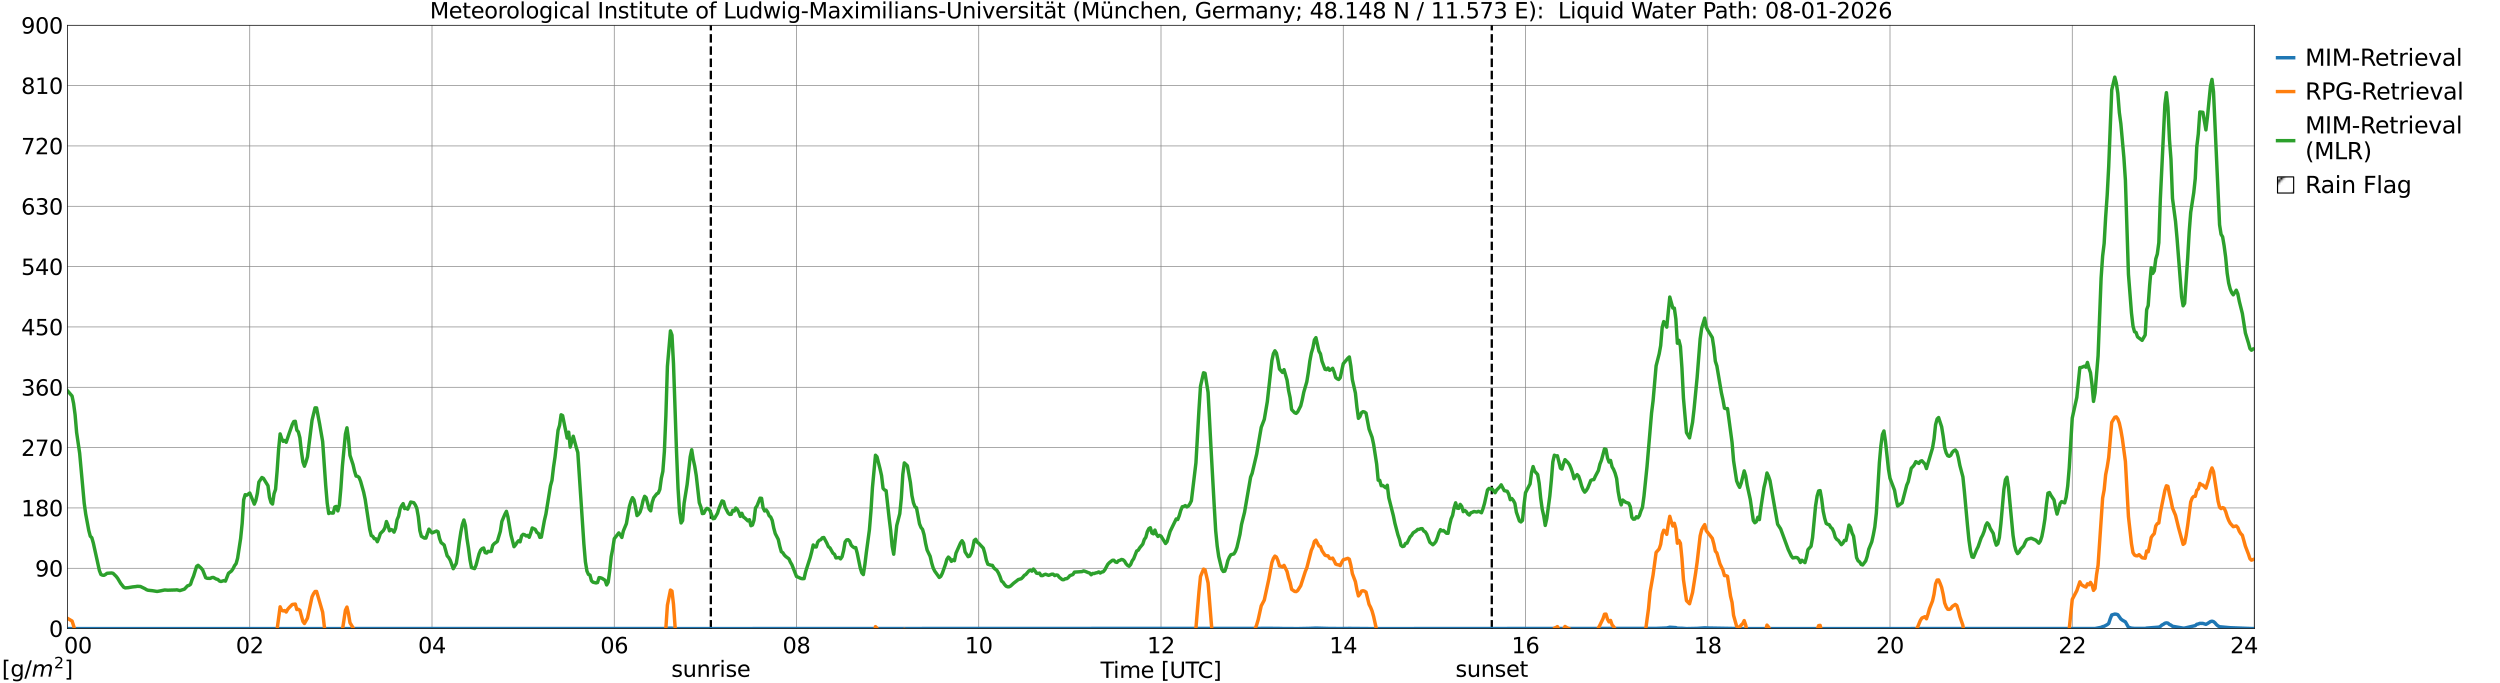 <?xml version="1.0" encoding="utf-8" standalone="no"?>
<!DOCTYPE svg PUBLIC "-//W3C//DTD SVG 1.1//EN"
  "http://www.w3.org/Graphics/SVG/1.1/DTD/svg11.dtd">
<svg xmlns:xlink="http://www.w3.org/1999/xlink" width="1085.4pt" height="296.64pt" viewBox="0 0 1085.4 296.64" xmlns="http://www.w3.org/2000/svg" version="1.1">
 <defs>
  <style type="text/css">*{stroke-linejoin: round; stroke-linecap: butt}</style>
 </defs>
 <g id="figure_1">
  <g id="patch_1">
   <path d="M 0 296.64 
L 1085.4 296.64 
L 1085.4 0 
L 0 0 
z
" style="fill: #ffffff"/>
  </g>
  <g id="axes_1">
   <g id="patch_2">
    <path d="M 29.306 272.909 
L 978.814 272.909 
L 978.814 10.976 
L 29.306 10.976 
z
" style="fill: #ffffff"/>
   </g>
   <g id="patch_3">
    <path d="M 978.814 272.909 
L 978.814 272.909 
L 978.814 10.976 
L 978.814 10.976 
z
" clip-path="url(#paf93fc08e9)" style="fill: #d3d3d3; stroke: #d3d3d3; stroke-linejoin: miter"/>
   </g>
   <g id="matplotlib.axis_1">
    <g id="xtick_1">
     <g id="line2d_1">
      <path d="M 29.306 272.909 
L 29.306 10.976 
" clip-path="url(#paf93fc08e9)" style="fill: none; stroke: #808080; stroke-width: 0.3; stroke-linecap: square"/>
     </g>
     <g id="line2d_2"/>
     <g id="text_1">
      <!--    00 -->
      <g transform="translate(18.733 283.627) scale(0.095 -0.095)">
       <defs>
        <path id="DejaVuSans-20" transform="scale(0.016)"/>
        <path id="DejaVuSans-30" d="M 2034 4250 
Q 1547 4250 1301 3770 
Q 1056 3291 1056 2328 
Q 1056 1369 1301 889 
Q 1547 409 2034 409 
Q 2525 409 2770 889 
Q 3016 1369 3016 2328 
Q 3016 3291 2770 3770 
Q 2525 4250 2034 4250 
z
M 2034 4750 
Q 2819 4750 3233 4129 
Q 3647 3509 3647 2328 
Q 3647 1150 3233 529 
Q 2819 -91 2034 -91 
Q 1250 -91 836 529 
Q 422 1150 422 2328 
Q 422 3509 836 4129 
Q 1250 4750 2034 4750 
z
" transform="scale(0.016)"/>
       </defs>
       <use xlink:href="#DejaVuSans-20"/>
       <use xlink:href="#DejaVuSans-20" transform="translate(31.787 0)"/>
       <use xlink:href="#DejaVuSans-20" transform="translate(63.574 0)"/>
       <use xlink:href="#DejaVuSans-30" transform="translate(95.361 0)"/>
       <use xlink:href="#DejaVuSans-30" transform="translate(158.984 0)"/>
      </g>
     </g>
    </g>
    <g id="xtick_2">
     <g id="line2d_3">
      <path d="M 108.431 272.909 
L 108.431 10.976 
" clip-path="url(#paf93fc08e9)" style="fill: none; stroke: #808080; stroke-width: 0.3; stroke-linecap: square"/>
     </g>
     <g id="line2d_4"/>
     <g id="text_2">
      <!-- 02 -->
      <g transform="translate(102.387 283.627) scale(0.095 -0.095)">
       <defs>
        <path id="DejaVuSans-32" d="M 1228 531 
L 3431 531 
L 3431 0 
L 469 0 
L 469 531 
Q 828 903 1448 1529 
Q 2069 2156 2228 2338 
Q 2531 2678 2651 2914 
Q 2772 3150 2772 3378 
Q 2772 3750 2511 3984 
Q 2250 4219 1831 4219 
Q 1534 4219 1204 4116 
Q 875 4013 500 3803 
L 500 4441 
Q 881 4594 1212 4672 
Q 1544 4750 1819 4750 
Q 2544 4750 2975 4387 
Q 3406 4025 3406 3419 
Q 3406 3131 3298 2873 
Q 3191 2616 2906 2266 
Q 2828 2175 2409 1742 
Q 1991 1309 1228 531 
z
" transform="scale(0.016)"/>
       </defs>
       <use xlink:href="#DejaVuSans-30"/>
       <use xlink:href="#DejaVuSans-32" transform="translate(63.623 0)"/>
      </g>
     </g>
    </g>
    <g id="xtick_3">
     <g id="line2d_5">
      <path d="M 187.557 272.909 
L 187.557 10.976 
" clip-path="url(#paf93fc08e9)" style="fill: none; stroke: #808080; stroke-width: 0.3; stroke-linecap: square"/>
     </g>
     <g id="line2d_6"/>
     <g id="text_3">
      <!-- 04 -->
      <g transform="translate(181.513 283.627) scale(0.095 -0.095)">
       <defs>
        <path id="DejaVuSans-34" d="M 2419 4116 
L 825 1625 
L 2419 1625 
L 2419 4116 
z
M 2253 4666 
L 3047 4666 
L 3047 1625 
L 3713 1625 
L 3713 1100 
L 3047 1100 
L 3047 0 
L 2419 0 
L 2419 1100 
L 313 1100 
L 313 1709 
L 2253 4666 
z
" transform="scale(0.016)"/>
       </defs>
       <use xlink:href="#DejaVuSans-30"/>
       <use xlink:href="#DejaVuSans-34" transform="translate(63.623 0)"/>
      </g>
     </g>
    </g>
    <g id="xtick_4">
     <g id="line2d_7">
      <path d="M 266.683 272.909 
L 266.683 10.976 
" clip-path="url(#paf93fc08e9)" style="fill: none; stroke: #808080; stroke-width: 0.3; stroke-linecap: square"/>
     </g>
     <g id="line2d_8"/>
     <g id="text_4">
      <!-- 06 -->
      <g transform="translate(260.638 283.627) scale(0.095 -0.095)">
       <defs>
        <path id="DejaVuSans-36" d="M 2113 2584 
Q 1688 2584 1439 2293 
Q 1191 2003 1191 1497 
Q 1191 994 1439 701 
Q 1688 409 2113 409 
Q 2538 409 2786 701 
Q 3034 994 3034 1497 
Q 3034 2003 2786 2293 
Q 2538 2584 2113 2584 
z
M 3366 4563 
L 3366 3988 
Q 3128 4100 2886 4159 
Q 2644 4219 2406 4219 
Q 1781 4219 1451 3797 
Q 1122 3375 1075 2522 
Q 1259 2794 1537 2939 
Q 1816 3084 2150 3084 
Q 2853 3084 3261 2657 
Q 3669 2231 3669 1497 
Q 3669 778 3244 343 
Q 2819 -91 2113 -91 
Q 1303 -91 875 529 
Q 447 1150 447 2328 
Q 447 3434 972 4092 
Q 1497 4750 2381 4750 
Q 2619 4750 2861 4703 
Q 3103 4656 3366 4563 
z
" transform="scale(0.016)"/>
       </defs>
       <use xlink:href="#DejaVuSans-30"/>
       <use xlink:href="#DejaVuSans-36" transform="translate(63.623 0)"/>
      </g>
     </g>
    </g>
    <g id="xtick_5">
     <g id="line2d_9">
      <path d="M 345.808 272.909 
L 345.808 10.976 
" clip-path="url(#paf93fc08e9)" style="fill: none; stroke: #808080; stroke-width: 0.3; stroke-linecap: square"/>
     </g>
     <g id="line2d_10"/>
     <g id="text_5">
      <!-- 08 -->
      <g transform="translate(339.764 283.627) scale(0.095 -0.095)">
       <defs>
        <path id="DejaVuSans-38" d="M 2034 2216 
Q 1584 2216 1326 1975 
Q 1069 1734 1069 1313 
Q 1069 891 1326 650 
Q 1584 409 2034 409 
Q 2484 409 2743 651 
Q 3003 894 3003 1313 
Q 3003 1734 2745 1975 
Q 2488 2216 2034 2216 
z
M 1403 2484 
Q 997 2584 770 2862 
Q 544 3141 544 3541 
Q 544 4100 942 4425 
Q 1341 4750 2034 4750 
Q 2731 4750 3128 4425 
Q 3525 4100 3525 3541 
Q 3525 3141 3298 2862 
Q 3072 2584 2669 2484 
Q 3125 2378 3379 2068 
Q 3634 1759 3634 1313 
Q 3634 634 3220 271 
Q 2806 -91 2034 -91 
Q 1263 -91 848 271 
Q 434 634 434 1313 
Q 434 1759 690 2068 
Q 947 2378 1403 2484 
z
M 1172 3481 
Q 1172 3119 1398 2916 
Q 1625 2713 2034 2713 
Q 2441 2713 2670 2916 
Q 2900 3119 2900 3481 
Q 2900 3844 2670 4047 
Q 2441 4250 2034 4250 
Q 1625 4250 1398 4047 
Q 1172 3844 1172 3481 
z
" transform="scale(0.016)"/>
       </defs>
       <use xlink:href="#DejaVuSans-30"/>
       <use xlink:href="#DejaVuSans-38" transform="translate(63.623 0)"/>
      </g>
     </g>
    </g>
    <g id="xtick_6">
     <g id="line2d_11">
      <path d="M 424.934 272.909 
L 424.934 10.976 
" clip-path="url(#paf93fc08e9)" style="fill: none; stroke: #808080; stroke-width: 0.3; stroke-linecap: square"/>
     </g>
     <g id="line2d_12"/>
     <g id="text_6">
      <!-- 10 -->
      <g transform="translate(418.89 283.627) scale(0.095 -0.095)">
       <defs>
        <path id="DejaVuSans-31" d="M 794 531 
L 1825 531 
L 1825 4091 
L 703 3866 
L 703 4441 
L 1819 4666 
L 2450 4666 
L 2450 531 
L 3481 531 
L 3481 0 
L 794 0 
L 794 531 
z
" transform="scale(0.016)"/>
       </defs>
       <use xlink:href="#DejaVuSans-31"/>
       <use xlink:href="#DejaVuSans-30" transform="translate(63.623 0)"/>
      </g>
     </g>
    </g>
    <g id="xtick_7">
     <g id="line2d_13">
      <path d="M 504.06 272.909 
L 504.06 10.976 
" clip-path="url(#paf93fc08e9)" style="fill: none; stroke: #808080; stroke-width: 0.3; stroke-linecap: square"/>
     </g>
     <g id="line2d_14"/>
     <g id="text_7">
      <!-- 12 -->
      <g transform="translate(498.015 283.627) scale(0.095 -0.095)">
       <use xlink:href="#DejaVuSans-31"/>
       <use xlink:href="#DejaVuSans-32" transform="translate(63.623 0)"/>
      </g>
     </g>
    </g>
    <g id="xtick_8">
     <g id="line2d_15">
      <path d="M 583.185 272.909 
L 583.185 10.976 
" clip-path="url(#paf93fc08e9)" style="fill: none; stroke: #808080; stroke-width: 0.3; stroke-linecap: square"/>
     </g>
     <g id="line2d_16"/>
     <g id="text_8">
      <!-- 14 -->
      <g transform="translate(577.141 283.627) scale(0.095 -0.095)">
       <use xlink:href="#DejaVuSans-31"/>
       <use xlink:href="#DejaVuSans-34" transform="translate(63.623 0)"/>
      </g>
     </g>
    </g>
    <g id="xtick_9">
     <g id="line2d_17">
      <path d="M 662.311 272.909 
L 662.311 10.976 
" clip-path="url(#paf93fc08e9)" style="fill: none; stroke: #808080; stroke-width: 0.3; stroke-linecap: square"/>
     </g>
     <g id="line2d_18"/>
     <g id="text_9">
      <!-- 16 -->
      <g transform="translate(656.267 283.627) scale(0.095 -0.095)">
       <use xlink:href="#DejaVuSans-31"/>
       <use xlink:href="#DejaVuSans-36" transform="translate(63.623 0)"/>
      </g>
     </g>
    </g>
    <g id="xtick_10">
     <g id="line2d_19">
      <path d="M 741.437 272.909 
L 741.437 10.976 
" clip-path="url(#paf93fc08e9)" style="fill: none; stroke: #808080; stroke-width: 0.3; stroke-linecap: square"/>
     </g>
     <g id="line2d_20"/>
     <g id="text_10">
      <!-- 18 -->
      <g transform="translate(735.392 283.627) scale(0.095 -0.095)">
       <use xlink:href="#DejaVuSans-31"/>
       <use xlink:href="#DejaVuSans-38" transform="translate(63.623 0)"/>
      </g>
     </g>
    </g>
    <g id="xtick_11">
     <g id="line2d_21">
      <path d="M 820.562 272.909 
L 820.562 10.976 
" clip-path="url(#paf93fc08e9)" style="fill: none; stroke: #808080; stroke-width: 0.3; stroke-linecap: square"/>
     </g>
     <g id="line2d_22"/>
     <g id="text_11">
      <!-- 20 -->
      <g transform="translate(814.518 283.627) scale(0.095 -0.095)">
       <use xlink:href="#DejaVuSans-32"/>
       <use xlink:href="#DejaVuSans-30" transform="translate(63.623 0)"/>
      </g>
     </g>
    </g>
    <g id="xtick_12">
     <g id="line2d_23">
      <path d="M 899.688 272.909 
L 899.688 10.976 
" clip-path="url(#paf93fc08e9)" style="fill: none; stroke: #808080; stroke-width: 0.3; stroke-linecap: square"/>
     </g>
     <g id="line2d_24"/>
     <g id="text_12">
      <!-- 22 -->
      <g transform="translate(893.644 283.627) scale(0.095 -0.095)">
       <use xlink:href="#DejaVuSans-32"/>
       <use xlink:href="#DejaVuSans-32" transform="translate(63.623 0)"/>
      </g>
     </g>
    </g>
    <g id="xtick_13">
     <g id="line2d_25">
      <path d="M 978.814 272.909 
L 978.814 10.976 
" clip-path="url(#paf93fc08e9)" style="fill: none; stroke: #808080; stroke-width: 0.3; stroke-linecap: square"/>
     </g>
     <g id="line2d_26"/>
     <g id="text_13">
      <!-- 24    -->
      <g transform="translate(968.241 283.627) scale(0.095 -0.095)">
       <use xlink:href="#DejaVuSans-32"/>
       <use xlink:href="#DejaVuSans-34" transform="translate(63.623 0)"/>
       <use xlink:href="#DejaVuSans-20" transform="translate(127.246 0)"/>
       <use xlink:href="#DejaVuSans-20" transform="translate(159.033 0)"/>
       <use xlink:href="#DejaVuSans-20" transform="translate(190.82 0)"/>
      </g>
     </g>
    </g>
    <g id="text_14">
     <!-- Time [UTC] -->
     <g transform="translate(477.806 294.322) scale(0.095 -0.095)">
      <defs>
       <path id="DejaVuSans-54" d="M -19 4666 
L 3928 4666 
L 3928 4134 
L 2272 4134 
L 2272 0 
L 1638 0 
L 1638 4134 
L -19 4134 
L -19 4666 
z
" transform="scale(0.016)"/>
       <path id="DejaVuSans-69" d="M 603 3500 
L 1178 3500 
L 1178 0 
L 603 0 
L 603 3500 
z
M 603 4863 
L 1178 4863 
L 1178 4134 
L 603 4134 
L 603 4863 
z
" transform="scale(0.016)"/>
       <path id="DejaVuSans-6d" d="M 3328 2828 
Q 3544 3216 3844 3400 
Q 4144 3584 4550 3584 
Q 5097 3584 5394 3201 
Q 5691 2819 5691 2113 
L 5691 0 
L 5113 0 
L 5113 2094 
Q 5113 2597 4934 2840 
Q 4756 3084 4391 3084 
Q 3944 3084 3684 2787 
Q 3425 2491 3425 1978 
L 3425 0 
L 2847 0 
L 2847 2094 
Q 2847 2600 2669 2842 
Q 2491 3084 2119 3084 
Q 1678 3084 1418 2786 
Q 1159 2488 1159 1978 
L 1159 0 
L 581 0 
L 581 3500 
L 1159 3500 
L 1159 2956 
Q 1356 3278 1631 3431 
Q 1906 3584 2284 3584 
Q 2666 3584 2933 3390 
Q 3200 3197 3328 2828 
z
" transform="scale(0.016)"/>
       <path id="DejaVuSans-65" d="M 3597 1894 
L 3597 1613 
L 953 1613 
Q 991 1019 1311 708 
Q 1631 397 2203 397 
Q 2534 397 2845 478 
Q 3156 559 3463 722 
L 3463 178 
Q 3153 47 2828 -22 
Q 2503 -91 2169 -91 
Q 1331 -91 842 396 
Q 353 884 353 1716 
Q 353 2575 817 3079 
Q 1281 3584 2069 3584 
Q 2775 3584 3186 3129 
Q 3597 2675 3597 1894 
z
M 3022 2063 
Q 3016 2534 2758 2815 
Q 2500 3097 2075 3097 
Q 1594 3097 1305 2825 
Q 1016 2553 972 2059 
L 3022 2063 
z
" transform="scale(0.016)"/>
       <path id="DejaVuSans-5b" d="M 550 4863 
L 1875 4863 
L 1875 4416 
L 1125 4416 
L 1125 -397 
L 1875 -397 
L 1875 -844 
L 550 -844 
L 550 4863 
z
" transform="scale(0.016)"/>
       <path id="DejaVuSans-55" d="M 556 4666 
L 1191 4666 
L 1191 1831 
Q 1191 1081 1462 751 
Q 1734 422 2344 422 
Q 2950 422 3222 751 
Q 3494 1081 3494 1831 
L 3494 4666 
L 4128 4666 
L 4128 1753 
Q 4128 841 3676 375 
Q 3225 -91 2344 -91 
Q 1459 -91 1007 375 
Q 556 841 556 1753 
L 556 4666 
z
" transform="scale(0.016)"/>
       <path id="DejaVuSans-43" d="M 4122 4306 
L 4122 3641 
Q 3803 3938 3442 4084 
Q 3081 4231 2675 4231 
Q 1875 4231 1450 3742 
Q 1025 3253 1025 2328 
Q 1025 1406 1450 917 
Q 1875 428 2675 428 
Q 3081 428 3442 575 
Q 3803 722 4122 1019 
L 4122 359 
Q 3791 134 3420 21 
Q 3050 -91 2638 -91 
Q 1578 -91 968 557 
Q 359 1206 359 2328 
Q 359 3453 968 4101 
Q 1578 4750 2638 4750 
Q 3056 4750 3426 4639 
Q 3797 4528 4122 4306 
z
" transform="scale(0.016)"/>
       <path id="DejaVuSans-5d" d="M 1947 4863 
L 1947 -844 
L 622 -844 
L 622 -397 
L 1369 -397 
L 1369 4416 
L 622 4416 
L 622 4863 
L 1947 4863 
z
" transform="scale(0.016)"/>
      </defs>
      <use xlink:href="#DejaVuSans-54"/>
      <use xlink:href="#DejaVuSans-69" transform="translate(57.959 0)"/>
      <use xlink:href="#DejaVuSans-6d" transform="translate(85.742 0)"/>
      <use xlink:href="#DejaVuSans-65" transform="translate(183.154 0)"/>
      <use xlink:href="#DejaVuSans-20" transform="translate(244.678 0)"/>
      <use xlink:href="#DejaVuSans-5b" transform="translate(276.465 0)"/>
      <use xlink:href="#DejaVuSans-55" transform="translate(315.479 0)"/>
      <use xlink:href="#DejaVuSans-54" transform="translate(388.672 0)"/>
      <use xlink:href="#DejaVuSans-43" transform="translate(443.881 0)"/>
      <use xlink:href="#DejaVuSans-5d" transform="translate(513.705 0)"/>
     </g>
    </g>
   </g>
   <g id="matplotlib.axis_2">
    <g id="ytick_1">
     <g id="line2d_27">
      <path d="M 29.306 272.909 
L 978.814 272.909 
" clip-path="url(#paf93fc08e9)" style="fill: none; stroke: #808080; stroke-width: 0.3; stroke-linecap: square"/>
     </g>
     <g id="line2d_28"/>
     <g id="text_15">
      <!-- 0 -->
      <g transform="translate(21.261 276.518) scale(0.095 -0.095)">
       <use xlink:href="#DejaVuSans-30"/>
      </g>
     </g>
    </g>
    <g id="ytick_2">
     <g id="line2d_29">
      <path d="M 29.306 246.715 
L 978.814 246.715 
" clip-path="url(#paf93fc08e9)" style="fill: none; stroke: #808080; stroke-width: 0.3; stroke-linecap: square"/>
     </g>
     <g id="line2d_30"/>
     <g id="text_16">
      <!-- 90 -->
      <g transform="translate(15.217 250.325) scale(0.095 -0.095)">
       <defs>
        <path id="DejaVuSans-39" d="M 703 97 
L 703 672 
Q 941 559 1184 500 
Q 1428 441 1663 441 
Q 2288 441 2617 861 
Q 2947 1281 2994 2138 
Q 2813 1869 2534 1725 
Q 2256 1581 1919 1581 
Q 1219 1581 811 2004 
Q 403 2428 403 3163 
Q 403 3881 828 4315 
Q 1253 4750 1959 4750 
Q 2769 4750 3195 4129 
Q 3622 3509 3622 2328 
Q 3622 1225 3098 567 
Q 2575 -91 1691 -91 
Q 1453 -91 1209 -44 
Q 966 3 703 97 
z
M 1959 2075 
Q 2384 2075 2632 2365 
Q 2881 2656 2881 3163 
Q 2881 3666 2632 3958 
Q 2384 4250 1959 4250 
Q 1534 4250 1286 3958 
Q 1038 3666 1038 3163 
Q 1038 2656 1286 2365 
Q 1534 2075 1959 2075 
z
" transform="scale(0.016)"/>
       </defs>
       <use xlink:href="#DejaVuSans-39"/>
       <use xlink:href="#DejaVuSans-30" transform="translate(63.623 0)"/>
      </g>
     </g>
    </g>
    <g id="ytick_3">
     <g id="line2d_31">
      <path d="M 29.306 220.522 
L 978.814 220.522 
" clip-path="url(#paf93fc08e9)" style="fill: none; stroke: #808080; stroke-width: 0.3; stroke-linecap: square"/>
     </g>
     <g id="line2d_32"/>
     <g id="text_17">
      <!-- 180 -->
      <g transform="translate(9.173 224.131) scale(0.095 -0.095)">
       <use xlink:href="#DejaVuSans-31"/>
       <use xlink:href="#DejaVuSans-38" transform="translate(63.623 0)"/>
       <use xlink:href="#DejaVuSans-30" transform="translate(127.246 0)"/>
      </g>
     </g>
    </g>
    <g id="ytick_4">
     <g id="line2d_33">
      <path d="M 29.306 194.329 
L 978.814 194.329 
" clip-path="url(#paf93fc08e9)" style="fill: none; stroke: #808080; stroke-width: 0.3; stroke-linecap: square"/>
     </g>
     <g id="line2d_34"/>
     <g id="text_18">
      <!-- 270 -->
      <g transform="translate(9.173 197.938) scale(0.095 -0.095)">
       <defs>
        <path id="DejaVuSans-37" d="M 525 4666 
L 3525 4666 
L 3525 4397 
L 1831 0 
L 1172 0 
L 2766 4134 
L 525 4134 
L 525 4666 
z
" transform="scale(0.016)"/>
       </defs>
       <use xlink:href="#DejaVuSans-32"/>
       <use xlink:href="#DejaVuSans-37" transform="translate(63.623 0)"/>
       <use xlink:href="#DejaVuSans-30" transform="translate(127.246 0)"/>
      </g>
     </g>
    </g>
    <g id="ytick_5">
     <g id="line2d_35">
      <path d="M 29.306 168.136 
L 978.814 168.136 
" clip-path="url(#paf93fc08e9)" style="fill: none; stroke: #808080; stroke-width: 0.3; stroke-linecap: square"/>
     </g>
     <g id="line2d_36"/>
     <g id="text_19">
      <!-- 360 -->
      <g transform="translate(9.173 171.745) scale(0.095 -0.095)">
       <defs>
        <path id="DejaVuSans-33" d="M 2597 2516 
Q 3050 2419 3304 2112 
Q 3559 1806 3559 1356 
Q 3559 666 3084 287 
Q 2609 -91 1734 -91 
Q 1441 -91 1130 -33 
Q 819 25 488 141 
L 488 750 
Q 750 597 1062 519 
Q 1375 441 1716 441 
Q 2309 441 2620 675 
Q 2931 909 2931 1356 
Q 2931 1769 2642 2001 
Q 2353 2234 1838 2234 
L 1294 2234 
L 1294 2753 
L 1863 2753 
Q 2328 2753 2575 2939 
Q 2822 3125 2822 3475 
Q 2822 3834 2567 4026 
Q 2313 4219 1838 4219 
Q 1578 4219 1281 4162 
Q 984 4106 628 3988 
L 628 4550 
Q 988 4650 1302 4700 
Q 1616 4750 1894 4750 
Q 2613 4750 3031 4423 
Q 3450 4097 3450 3541 
Q 3450 3153 3228 2886 
Q 3006 2619 2597 2516 
z
" transform="scale(0.016)"/>
       </defs>
       <use xlink:href="#DejaVuSans-33"/>
       <use xlink:href="#DejaVuSans-36" transform="translate(63.623 0)"/>
       <use xlink:href="#DejaVuSans-30" transform="translate(127.246 0)"/>
      </g>
     </g>
    </g>
    <g id="ytick_6">
     <g id="line2d_37">
      <path d="M 29.306 141.942 
L 978.814 141.942 
" clip-path="url(#paf93fc08e9)" style="fill: none; stroke: #808080; stroke-width: 0.3; stroke-linecap: square"/>
     </g>
     <g id="line2d_38"/>
     <g id="text_20">
      <!-- 450 -->
      <g transform="translate(9.173 145.551) scale(0.095 -0.095)">
       <defs>
        <path id="DejaVuSans-35" d="M 691 4666 
L 3169 4666 
L 3169 4134 
L 1269 4134 
L 1269 2991 
Q 1406 3038 1543 3061 
Q 1681 3084 1819 3084 
Q 2600 3084 3056 2656 
Q 3513 2228 3513 1497 
Q 3513 744 3044 326 
Q 2575 -91 1722 -91 
Q 1428 -91 1123 -41 
Q 819 9 494 109 
L 494 744 
Q 775 591 1075 516 
Q 1375 441 1709 441 
Q 2250 441 2565 725 
Q 2881 1009 2881 1497 
Q 2881 1984 2565 2268 
Q 2250 2553 1709 2553 
Q 1456 2553 1204 2497 
Q 953 2441 691 2322 
L 691 4666 
z
" transform="scale(0.016)"/>
       </defs>
       <use xlink:href="#DejaVuSans-34"/>
       <use xlink:href="#DejaVuSans-35" transform="translate(63.623 0)"/>
       <use xlink:href="#DejaVuSans-30" transform="translate(127.246 0)"/>
      </g>
     </g>
    </g>
    <g id="ytick_7">
     <g id="line2d_39">
      <path d="M 29.306 115.749 
L 978.814 115.749 
" clip-path="url(#paf93fc08e9)" style="fill: none; stroke: #808080; stroke-width: 0.3; stroke-linecap: square"/>
     </g>
     <g id="line2d_40"/>
     <g id="text_21">
      <!-- 540 -->
      <g transform="translate(9.173 119.358) scale(0.095 -0.095)">
       <use xlink:href="#DejaVuSans-35"/>
       <use xlink:href="#DejaVuSans-34" transform="translate(63.623 0)"/>
       <use xlink:href="#DejaVuSans-30" transform="translate(127.246 0)"/>
      </g>
     </g>
    </g>
    <g id="ytick_8">
     <g id="line2d_41">
      <path d="M 29.306 89.556 
L 978.814 89.556 
" clip-path="url(#paf93fc08e9)" style="fill: none; stroke: #808080; stroke-width: 0.3; stroke-linecap: square"/>
     </g>
     <g id="line2d_42"/>
     <g id="text_22">
      <!-- 630 -->
      <g transform="translate(9.173 93.165) scale(0.095 -0.095)">
       <use xlink:href="#DejaVuSans-36"/>
       <use xlink:href="#DejaVuSans-33" transform="translate(63.623 0)"/>
       <use xlink:href="#DejaVuSans-30" transform="translate(127.246 0)"/>
      </g>
     </g>
    </g>
    <g id="ytick_9">
     <g id="line2d_43">
      <path d="M 29.306 63.362 
L 978.814 63.362 
" clip-path="url(#paf93fc08e9)" style="fill: none; stroke: #808080; stroke-width: 0.3; stroke-linecap: square"/>
     </g>
     <g id="line2d_44"/>
     <g id="text_23">
      <!-- 720 -->
      <g transform="translate(9.173 66.972) scale(0.095 -0.095)">
       <use xlink:href="#DejaVuSans-37"/>
       <use xlink:href="#DejaVuSans-32" transform="translate(63.623 0)"/>
       <use xlink:href="#DejaVuSans-30" transform="translate(127.246 0)"/>
      </g>
     </g>
    </g>
    <g id="ytick_10">
     <g id="line2d_45">
      <path d="M 29.306 37.169 
L 978.814 37.169 
" clip-path="url(#paf93fc08e9)" style="fill: none; stroke: #808080; stroke-width: 0.3; stroke-linecap: square"/>
     </g>
     <g id="line2d_46"/>
     <g id="text_24">
      <!-- 810 -->
      <g transform="translate(9.173 40.778) scale(0.095 -0.095)">
       <use xlink:href="#DejaVuSans-38"/>
       <use xlink:href="#DejaVuSans-31" transform="translate(63.623 0)"/>
       <use xlink:href="#DejaVuSans-30" transform="translate(127.246 0)"/>
      </g>
     </g>
    </g>
    <g id="ytick_11">
     <g id="line2d_47">
      <path d="M 29.306 10.976 
L 978.814 10.976 
" clip-path="url(#paf93fc08e9)" style="fill: none; stroke: #808080; stroke-width: 0.3; stroke-linecap: square"/>
     </g>
     <g id="line2d_48"/>
     <g id="text_25">
      <!-- 900 -->
      <g transform="translate(9.173 14.585) scale(0.095 -0.095)">
       <use xlink:href="#DejaVuSans-39"/>
       <use xlink:href="#DejaVuSans-30" transform="translate(63.623 0)"/>
       <use xlink:href="#DejaVuSans-30" transform="translate(127.246 0)"/>
      </g>
     </g>
    </g>
   </g>
   <g id="line2d_49">
    <path d="M 308.619 272.909 
L 308.619 10.976 
" clip-path="url(#paf93fc08e9)" style="fill: none; stroke-dasharray: 3.7,1.6; stroke-dashoffset: 0; stroke: #000000"/>
   </g>
   <g id="line2d_50">
    <path d="M 647.673 272.909 
L 647.673 10.976 
" clip-path="url(#paf93fc08e9)" style="fill: none; stroke-dasharray: 3.7,1.6; stroke-dashoffset: 0; stroke: #000000"/>
   </g>
   <g id="line2d_51">
    <path d="M 29.306 272.909 
L 289.102 272.882 
L 290.42 272.733 
L 292.399 272.759 
L 293.717 272.909 
L 552.195 272.807 
L 554.832 272.819 
L 556.81 272.87 
L 560.107 272.884 
L 563.404 272.909 
L 568.679 272.804 
L 571.317 272.691 
L 576.592 272.838 
L 581.867 272.881 
L 585.823 272.831 
L 595.714 272.909 
L 719.018 272.82 
L 723.633 272.644 
L 724.952 272.326 
L 727.59 272.49 
L 728.249 272.737 
L 730.227 272.766 
L 732.205 272.909 
L 736.821 272.815 
L 740.118 272.583 
L 741.437 272.653 
L 755.943 272.909 
L 909.579 272.881 
L 912.216 272.369 
L 912.876 272.069 
L 913.535 271.907 
L 914.854 271.204 
L 915.513 270.686 
L 916.173 268.66 
L 916.832 266.994 
L 918.151 266.606 
L 918.81 266.674 
L 919.469 266.871 
L 920.788 268.743 
L 921.448 269.245 
L 922.766 269.986 
L 924.085 272.339 
L 925.404 272.709 
L 926.723 272.827 
L 931.338 272.837 
L 931.998 272.689 
L 933.316 272.589 
L 934.635 272.485 
L 937.273 272.281 
L 937.932 271.972 
L 938.592 271.378 
L 939.251 271.049 
L 939.91 270.584 
L 940.57 270.42 
L 941.229 270.538 
L 941.888 271.13 
L 942.548 271.405 
L 943.207 271.901 
L 947.823 272.702 
L 948.482 272.686 
L 953.098 271.62 
L 953.757 271.041 
L 954.417 270.908 
L 955.076 270.636 
L 956.395 270.659 
L 957.714 271.062 
L 958.373 270.742 
L 959.692 269.865 
L 960.351 269.701 
L 961.01 269.88 
L 961.67 270.43 
L 962.329 271.219 
L 962.989 271.753 
L 963.648 272.112 
L 968.264 272.529 
L 977.495 272.878 
L 978.154 272.873 
L 978.154 272.873 
" clip-path="url(#paf93fc08e9)" style="fill: none; stroke: #1f77b4; stroke-width: 1.5; stroke-linecap: square"/>
   </g>
   <g id="line2d_52">
    <path d="M 29.306 268.463 
L 31.284 269.62 
L 31.943 271.632 
L 32.603 274.09 
L 33.262 277.344 
L 34.581 281.063 
L 35.24 284.337 
L 35.9 286.446 
L 36.559 289.891 
L 37.218 292.231 
L 38.537 295.588 
L 39.197 296.802 
L 39.856 296.835 
L 40.438 297.64 
M 103.66 297.64 
L 103.816 297.066 
L 104.475 294.17 
L 105.135 290.312 
L 105.794 284.12 
L 106.453 282.813 
L 107.772 283.419 
L 108.431 283.179 
L 110.41 286.053 
L 111.069 285.304 
L 111.728 283.725 
L 112.388 281.022 
L 113.707 280.219 
L 114.366 280.428 
L 115.025 280.904 
L 115.685 280.828 
L 116.344 279.916 
L 117.003 281.821 
L 117.663 282.226 
L 118.322 282.118 
L 118.982 278.889 
L 119.641 278.227 
L 121.619 263.459 
L 122.278 264.944 
L 122.938 265.251 
L 123.597 265.094 
L 124.257 265.723 
L 124.916 264.528 
L 125.575 263.771 
L 126.894 262.435 
L 128.213 262.261 
L 128.872 264.639 
L 129.532 264.523 
L 130.191 264.963 
L 131.51 269.799 
L 132.169 270.69 
L 133.488 268.384 
L 135.466 259.145 
L 136.125 257.774 
L 136.785 256.812 
L 137.444 256.783 
L 140.082 265.806 
L 142.06 282.558 
L 142.719 285.595 
L 143.379 285.806 
L 144.038 286.374 
L 144.697 286.748 
L 145.357 285.127 
L 146.016 285.092 
L 146.676 286.313 
L 147.335 284.274 
L 147.994 279.437 
L 148.654 273.6 
L 149.972 264.943 
L 150.632 263.567 
L 151.291 266.417 
L 151.951 270.383 
L 153.269 272.538 
L 153.929 274.179 
L 154.588 275.387 
L 155.247 275.28 
L 155.907 276.22 
L 156.566 277.552 
L 158.544 283.578 
L 159.204 286.115 
L 159.863 289.237 
L 161.182 292.563 
L 161.841 292.6 
L 162.501 293.421 
L 163.16 293.514 
L 163.819 294.284 
L 164.479 293.246 
L 165.138 291.619 
L 166.457 290.577 
L 167.116 289.838 
L 167.776 288.289 
L 168.435 289.541 
L 169.094 291.492 
L 169.754 291.481 
L 170.413 291.988 
L 171.073 292.955 
L 171.732 291.773 
L 172.391 289.548 
L 173.051 288.329 
L 173.71 286.126 
L 174.37 285.096 
L 175.029 285.088 
L 175.688 286.557 
L 177.007 287.253 
L 177.666 286.624 
L 178.326 285.343 
L 179.645 285.43 
L 180.304 285.615 
L 180.963 285.93 
L 181.623 287.41 
L 182.282 290.626 
L 182.941 291.821 
L 184.92 292.379 
L 185.579 291.354 
L 186.238 289.657 
L 186.898 290.212 
L 187.557 291.321 
L 189.535 291.192 
L 190.195 291.823 
L 190.854 294.304 
L 191.513 295.403 
L 192.832 295.593 
L 193.985 297.64 
M 198.416 297.64 
L 198.767 296.025 
L 200.085 289.077 
L 200.745 286.538 
L 201.404 284.793 
L 202.063 286.601 
L 202.723 290.809 
L 203.382 294.162 
L 203.949 297.64 
M 208.136 297.64 
L 208.657 297.094 
L 209.317 296.832 
L 209.976 296.771 
L 210.329 297.64 
M 213.766 297.64 
L 213.932 297.271 
L 215.251 296.484 
L 215.91 296.25 
L 216.57 294.654 
L 217.229 293.872 
L 217.889 292.006 
L 219.867 289.919 
L 222.771 297.64 
M 226.172 297.64 
L 226.461 297.027 
L 227.12 296.748 
L 227.779 296.746 
L 228.439 296.919 
L 229.098 296.647 
L 229.757 297.071 
L 230.417 296.394 
L 231.076 295.461 
L 232.395 296.218 
L 233.054 296.882 
L 233.714 297.032 
L 234.042 297.64 
M 235.35 297.64 
L 236.351 295.221 
L 237.011 294.491 
L 238.329 289.675 
L 238.989 287.917 
L 239.648 287.02 
L 240.308 284.298 
L 240.967 282.633 
L 242.286 277.351 
L 242.945 277.507 
L 243.604 275.433 
L 244.264 275.449 
L 245.583 278.354 
L 246.242 280.123 
L 246.901 277.646 
L 247.561 280.259 
L 248.88 277.009 
L 249.539 277.573 
L 250.198 278.469 
L 250.858 279.105 
L 251.517 283.79 
L 252.836 293.964 
L 253.359 297.64 
M 267.544 297.64 
L 268.661 296.904 
L 269.32 297.312 
L 269.503 297.64 
M 270.361 297.64 
L 270.639 297.017 
L 271.958 295.531 
L 273.277 291.47 
L 273.936 290.088 
L 274.595 289.323 
L 275.255 289.746 
L 275.914 291.393 
L 276.573 293.65 
L 277.233 293.633 
L 277.892 293.167 
L 278.552 292.207 
L 279.87 289.551 
L 280.53 289.438 
L 282.508 292.965 
L 283.167 291.156 
L 283.827 290.465 
L 285.145 289.424 
L 285.805 289.12 
L 286.464 287.461 
L 287.124 284.957 
L 287.783 283.609 
L 288.442 279.84 
L 289.102 272.596 
L 289.761 262.756 
L 291.08 256.18 
L 291.739 256.626 
L 292.399 262.32 
L 293.058 271.686 
L 294.377 286.537 
L 295.036 291.961 
L 295.696 293.358 
L 296.355 293.067 
L 297.014 289.414 
L 298.333 285.586 
L 298.992 282.362 
L 300.311 277.82 
L 300.971 280.336 
L 301.63 281.294 
L 302.289 283.289 
L 303.608 289.889 
L 304.267 290.314 
L 304.927 292.155 
L 305.586 291.893 
L 306.246 290.791 
L 306.905 290.085 
L 307.564 289.776 
L 308.224 289.747 
L 308.883 290.708 
L 309.543 292.06 
L 310.202 292.34 
L 311.521 291.803 
L 312.18 290.935 
L 312.839 290.377 
L 313.499 289.326 
L 314.158 289.306 
L 314.818 290.261 
L 315.477 290.998 
L 316.136 291.482 
L 316.796 291.539 
L 317.455 291.478 
L 318.114 290.483 
L 318.774 290.369 
L 319.433 289.084 
L 320.752 289.777 
L 321.411 290.727 
L 322.071 290.09 
L 322.73 291.145 
L 323.39 291.06 
L 324.708 291.968 
L 325.368 291.458 
L 326.027 292.68 
L 326.686 292.803 
L 327.346 291.98 
L 328.005 289.309 
L 328.665 289.041 
L 329.324 288.381 
L 329.983 287.514 
L 330.643 287.591 
L 331.302 289.872 
L 331.961 290.653 
L 332.621 290.414 
L 333.28 291.026 
L 333.94 292.015 
L 334.599 292.127 
L 335.258 293.081 
L 336.577 295.838 
L 337.896 297.109 
L 338.151 297.64 
M 352.925 297.64 
L 353.062 297.307 
L 353.575 297.64 
M 354.423 297.64 
L 355.04 296.345 
L 356.359 295.669 
L 357.018 295.146 
L 357.677 295.028 
L 358.996 296.003 
L 359.655 296.844 
L 360.315 297.257 
L 360.632 297.64 
M 366.293 297.64 
L 366.909 295.128 
L 367.568 294.701 
L 368.227 294.696 
L 368.887 295.193 
L 369.546 296.383 
L 370.206 296.897 
L 370.865 297.072 
L 371.524 296.533 
L 372.063 297.64 
M 376.159 297.64 
L 377.459 291.562 
L 378.118 286.76 
L 378.777 280.69 
L 379.437 276.901 
L 380.096 272.064 
L 380.756 272.763 
L 381.415 274.32 
L 382.074 275.533 
L 382.734 277.015 
L 383.393 280.057 
L 384.053 279.985 
L 384.712 279.684 
L 385.371 283.684 
L 386.69 290.331 
L 387.349 295.002 
L 388.009 297.286 
L 388.668 293.704 
L 389.328 289.246 
L 390.646 286.104 
L 391.306 281.777 
L 391.965 275.83 
L 392.624 273.205 
L 393.284 274.485 
L 393.943 275.057 
L 395.262 279.971 
L 395.921 283.404 
L 396.581 285.26 
L 397.24 286.339 
L 397.899 286.514 
L 399.218 290.719 
L 399.878 291.311 
L 400.537 291.268 
L 401.196 292.696 
L 401.856 294.733 
L 402.515 296.325 
L 403.391 297.64 
M 414.721 297.64 
L 415.043 296.581 
L 417.022 293.656 
L 417.681 292.592 
L 418.34 293.157 
L 419 295.715 
L 420.318 296.323 
L 420.978 295.895 
L 421.637 295.288 
L 422.297 293.974 
L 422.956 291.814 
L 423.615 292.695 
L 424.275 294.178 
L 426.912 296.039 
L 427.328 297.64 
M 494.432 297.64 
L 494.828 297.247 
L 496.147 296.103 
L 496.807 294.499 
L 497.466 293.841 
L 498.125 292.204 
L 498.785 291.309 
L 499.444 290.974 
L 500.103 292.392 
L 500.763 292.345 
L 501.422 291.095 
L 502.082 292.124 
L 502.741 292.696 
L 503.4 292.576 
L 504.06 292.845 
L 506.038 295.216 
L 506.697 295.278 
L 508.016 293.347 
L 509.994 291.322 
L 510.654 290.517 
L 511.313 290.413 
L 511.972 289.471 
L 512.632 287.982 
L 513.291 286.91 
L 514.61 286.543 
L 515.269 286.46 
L 517.247 283.439 
L 519.226 272.612 
L 520.544 256.941 
L 521.204 250.289 
L 522.522 247.101 
L 523.182 247.379 
L 524.501 253.082 
L 525.819 269.515 
L 526.479 277.041 
L 527.797 294.152 
L 528.334 297.64 
M 537.09 297.64 
L 538.348 294.067 
L 539.007 291.074 
L 539.666 289.186 
L 540.326 287.682 
L 542.304 279.466 
L 542.963 277.386 
L 543.623 276.423 
L 545.601 271.238 
L 546.26 269.004 
L 547.579 263.02 
L 548.898 260.538 
L 550.876 251.426 
L 552.195 244.258 
L 552.854 242.439 
L 553.513 241.436 
L 554.173 241.867 
L 554.832 243.394 
L 555.491 245.68 
L 556.151 245.857 
L 556.81 246.158 
L 557.47 245.468 
L 558.788 248.123 
L 559.448 250.917 
L 560.107 252.879 
L 560.766 255.86 
L 562.085 256.772 
L 562.745 256.847 
L 563.404 256.38 
L 564.723 254.307 
L 566.701 248.142 
L 567.36 246.563 
L 569.338 238.871 
L 569.998 237.429 
L 570.657 235.06 
L 571.317 234.501 
L 572.635 237.051 
L 573.295 237.313 
L 573.954 239.087 
L 575.273 241.063 
L 575.932 241.273 
L 576.592 241.323 
L 577.251 242.396 
L 577.91 242.562 
L 578.57 242.298 
L 579.229 243.466 
L 579.889 244.865 
L 580.548 245.137 
L 581.207 245.261 
L 581.867 245.556 
L 582.526 244.141 
L 583.185 243.059 
L 585.164 242.404 
L 585.823 242.779 
L 586.482 245.401 
L 587.142 249.04 
L 588.46 252.545 
L 589.12 256.034 
L 589.779 258.726 
L 590.439 257.918 
L 591.098 256.641 
L 591.757 256.466 
L 592.417 256.651 
L 593.076 257.096 
L 594.395 262.399 
L 595.054 263.663 
L 595.714 265.321 
L 596.373 267.672 
L 597.692 273.638 
L 598.351 278.823 
L 599.011 279.253 
L 599.67 281.554 
L 601.648 283.233 
L 602.307 282.466 
L 602.967 286.025 
L 604.945 290.115 
L 605.604 292.116 
L 607.582 295.973 
L 608.197 297.64 
M 629.75 297.64 
L 630.001 297.156 
L 630.661 296.614 
L 631.32 295.333 
L 631.98 294.296 
L 632.639 295.57 
L 633.298 295.592 
L 633.958 294.108 
L 634.617 293.913 
L 635.276 294.814 
L 635.936 294.107 
L 636.595 293.766 
L 637.255 294.394 
L 637.914 294.677 
L 638.573 294.113 
L 639.892 294.208 
L 641.211 294.461 
L 641.87 294.428 
L 642.53 294.717 
L 643.189 295.226 
L 643.848 294.929 
L 644.508 294.327 
L 645.827 292.351 
L 646.486 292.112 
L 647.145 292.151 
L 647.805 291.977 
L 649.123 292.578 
L 649.783 291.967 
L 650.442 291.669 
L 651.102 291.211 
L 651.761 290.99 
L 653.08 291.876 
L 654.399 291.871 
L 655.058 292.386 
L 655.717 293.104 
L 656.377 292.515 
L 657.695 292.908 
L 658.355 294.483 
L 659.014 295.164 
L 659.674 296.098 
L 660.333 296.3 
L 660.992 294.975 
L 662.311 287.124 
L 664.289 284.184 
L 664.949 279.934 
L 665.608 278.007 
L 666.267 278.341 
L 667.586 277.786 
L 668.246 279.632 
L 668.905 283.809 
L 669.564 287.169 
L 670.224 289.227 
L 670.883 292.974 
L 671.542 290.764 
L 672.861 284.401 
L 674.18 274.481 
L 674.839 272.737 
L 675.499 272.469 
L 676.158 272.053 
L 677.477 274.695 
L 678.136 274.739 
L 679.455 271.989 
L 680.774 272.816 
L 681.433 273.002 
L 682.752 274.907 
L 683.411 276.611 
L 684.071 275.686 
L 684.73 275.252 
L 685.389 275.454 
L 686.049 276.475 
L 687.368 279.029 
L 688.027 279.714 
L 688.686 280.168 
L 690.005 279.125 
L 690.664 277.336 
L 691.324 277.327 
L 691.983 276.414 
L 694.621 271.392 
L 695.939 268.654 
L 696.599 266.674 
L 697.258 266.617 
L 697.918 268.835 
L 698.577 269.988 
L 699.236 269.368 
L 699.896 271.28 
L 700.555 272.046 
L 701.215 273.203 
L 701.874 275.285 
L 702.533 279.273 
L 703.193 281.943 
L 703.852 283.781 
L 704.511 282.139 
L 705.83 282.012 
L 707.149 282.14 
L 707.808 282.748 
L 708.468 285.759 
L 709.127 285.896 
L 709.786 285.758 
L 710.446 285.171 
L 711.105 285.869 
L 711.765 285.228 
L 712.424 283.71 
L 713.083 282.621 
L 713.743 278.779 
L 715.721 264.257 
L 716.38 257.114 
L 717.699 249.642 
L 719.018 239.837 
L 720.337 238.349 
L 720.996 236.349 
L 721.655 232.035 
L 722.315 230.2 
L 722.974 230.639 
L 723.633 231.994 
L 724.293 227.651 
L 724.952 224.178 
L 725.612 226.49 
L 726.271 228.363 
L 726.93 227.2 
L 727.59 229.589 
L 728.249 235.845 
L 728.909 234.649 
L 729.568 235.842 
L 730.227 242.397 
L 730.887 251.638 
L 732.205 260.779 
L 733.524 262.13 
L 734.843 257.248 
L 736.162 248.827 
L 736.821 244.16 
L 738.14 232.652 
L 738.799 230.002 
L 739.459 228.732 
L 740.118 227.759 
L 740.777 230.37 
L 743.415 233.728 
L 744.074 236.162 
L 744.734 239.297 
L 745.393 240.086 
L 746.712 244.734 
L 748.031 247.529 
L 748.69 249.9 
L 749.349 249.912 
L 750.009 250.21 
L 751.327 258.876 
L 751.987 261.54 
L 752.646 267.168 
L 753.965 271.879 
L 754.624 272.279 
L 755.284 272.237 
L 755.943 271.352 
L 756.602 270.797 
L 757.262 269.435 
L 757.921 271.392 
L 758.581 275.013 
L 759.899 279.018 
L 761.218 284.969 
L 761.878 286.233 
L 762.537 286.143 
L 763.196 284.766 
L 763.856 285.807 
L 765.174 278.816 
L 765.834 275.826 
L 766.493 274.128 
L 767.153 271.403 
L 767.812 272.209 
L 768.471 273.406 
L 769.131 275.998 
L 770.449 280.429 
L 771.109 283.215 
L 771.768 285.392 
L 773.087 286.343 
L 775.725 289.648 
L 777.043 292.438 
L 777.703 293.808 
L 778.362 294.734 
L 779.021 295.358 
L 779.681 295.698 
L 780.34 295.603 
L 781 296.038 
L 781.659 296.887 
L 782.318 295.593 
L 782.978 295.436 
L 783.637 295.67 
L 784.956 292.082 
L 786.275 291.476 
L 786.934 288.778 
L 788.253 277.495 
L 788.912 273.549 
L 789.572 271.617 
L 790.231 271.511 
L 790.89 274.519 
L 791.55 278.326 
L 792.209 280.264 
L 792.868 281.391 
L 794.187 281.021 
L 794.847 281.896 
L 795.506 282.494 
L 796.165 283.777 
L 796.825 285.756 
L 797.484 287.074 
L 799.462 289.877 
L 800.122 289.503 
L 800.781 289.305 
L 801.44 289.819 
L 802.1 287.764 
L 802.759 285.121 
L 804.078 288.212 
L 804.737 288.479 
L 806.056 293.298 
L 807.375 292.821 
L 808.034 293.738 
L 810.012 295.204 
L 810.672 294.73 
L 811.331 293.672 
L 812.65 292.916 
L 813.969 291.589 
L 814.628 290.413 
L 815.287 288.004 
L 816.606 281.217 
L 817.265 278.524 
L 817.925 276.837 
L 818.584 277.091 
L 819.244 278.836 
L 819.903 281.426 
L 820.562 283.059 
L 822.541 285.265 
L 823.2 286.222 
L 823.859 287.462 
L 824.519 287.216 
L 825.837 286.962 
L 826.497 285.795 
L 827.156 284.966 
L 828.475 281.877 
L 829.794 277.926 
L 830.453 276.26 
L 831.772 273.5 
L 832.431 272.552 
L 833.75 269.329 
L 834.409 268.326 
L 835.728 267.745 
L 836.388 268.652 
L 837.047 266.69 
L 837.706 264.254 
L 839.025 260.903 
L 839.684 257.975 
L 840.344 253.547 
L 841.003 251.85 
L 841.663 251.781 
L 842.322 253.275 
L 842.981 255.057 
L 843.641 258.041 
L 844.3 261.8 
L 844.959 263.47 
L 845.619 264.504 
L 846.278 264.587 
L 846.938 264.264 
L 847.597 263.304 
L 848.916 262.431 
L 849.575 262.893 
L 850.235 264.99 
L 850.894 267.667 
L 852.213 271.502 
L 852.872 277.008 
L 854.191 289.422 
L 854.85 295.189 
L 855.246 297.64 
M 857.998 297.64 
L 858.806 295.707 
L 860.125 292.771 
L 860.785 291.997 
L 861.444 290.89 
L 862.103 289.454 
L 862.763 288.568 
L 863.422 289.12 
L 864.082 290.404 
L 865.4 292.07 
L 866.719 296.134 
L 867.378 296.468 
L 868.038 295.561 
L 868.697 292.865 
L 870.016 285.442 
L 870.675 283.27 
L 871.335 282.579 
L 871.994 284.378 
L 873.972 294.342 
L 874.632 296.344 
L 875.404 297.64 
M 876.611 297.64 
L 877.269 296.434 
L 878.588 294.914 
L 879.247 293.46 
L 880.566 291.442 
L 881.225 291.016 
L 881.885 290.861 
L 883.204 290.86 
L 883.863 291.231 
L 885.182 292.194 
L 885.841 291.561 
L 886.5 290.215 
L 887.16 287.972 
L 887.819 285.062 
L 889.138 276.558 
L 889.797 275.762 
L 890.457 275.987 
L 891.775 277.229 
L 893.094 282.841 
L 893.754 282.546 
L 894.413 282.062 
L 895.072 281.99 
L 896.391 282.43 
L 897.051 280.495 
L 897.71 277.44 
L 898.369 273.105 
L 899.688 260.229 
L 901.666 256.456 
L 902.985 252.605 
L 903.644 253.852 
L 904.963 254.643 
L 905.622 254.88 
L 906.282 253.477 
L 906.941 253.888 
L 907.601 252.845 
L 908.26 253.941 
L 908.919 256.317 
L 909.579 255.494 
L 910.238 249.525 
L 910.898 245.399 
L 912.876 216.229 
L 913.535 212.71 
L 914.194 206.085 
L 914.854 202.775 
L 915.513 198.639 
L 916.832 183.376 
L 918.151 181.164 
L 918.81 180.989 
L 919.469 181.887 
L 920.129 183.715 
L 920.788 186.691 
L 921.448 190.542 
L 922.766 200.395 
L 924.085 224.271 
L 925.404 236.064 
L 926.063 239.924 
L 926.723 240.98 
L 927.382 241.29 
L 928.041 241.303 
L 928.701 240.806 
L 930.02 242.173 
L 931.338 242.369 
L 931.998 239.219 
L 932.657 239.584 
L 933.316 236.792 
L 933.976 233.322 
L 934.635 232.375 
L 935.295 231.696 
L 935.954 228.347 
L 936.613 227.324 
L 937.273 227.073 
L 937.932 222.606 
L 939.91 212.857 
L 940.57 210.905 
L 941.229 211.156 
L 941.888 214.494 
L 942.548 217.222 
L 943.207 220.566 
L 944.526 223.732 
L 945.845 229.146 
L 947.823 236.344 
L 948.482 235.821 
L 949.142 232.468 
L 949.801 228.079 
L 951.12 217.958 
L 951.779 216.205 
L 952.438 215.514 
L 953.098 215.489 
L 953.757 212.87 
L 954.417 212.27 
L 955.076 209.872 
L 955.735 210.465 
L 956.395 210.602 
L 957.714 211.935 
L 959.032 207.762 
L 959.692 204.767 
L 960.351 203.159 
L 961.01 204.746 
L 962.989 217.544 
L 963.648 220.196 
L 964.307 220.806 
L 964.967 220.388 
L 965.626 220.652 
L 966.285 222.06 
L 966.945 224.25 
L 967.604 225.927 
L 968.264 227.165 
L 969.582 228.665 
L 970.901 228.352 
L 971.561 229.044 
L 972.22 230.675 
L 972.879 231.713 
L 973.539 232.377 
L 974.857 237.125 
L 976.176 240.566 
L 976.836 242.575 
L 977.495 243.201 
L 978.154 242.953 
L 978.154 242.953 
" clip-path="url(#paf93fc08e9)" style="fill: none; stroke: #ff7f0e; stroke-width: 1.5; stroke-linecap: square"/>
   </g>
   <g id="line2d_53">
    <path d="M 29.306 169.645 
L 31.284 171.935 
L 31.943 175.143 
L 32.603 180.072 
L 33.262 187.746 
L 34.581 196.789 
L 35.9 211.201 
L 36.559 218.476 
L 37.218 223.21 
L 38.537 230.279 
L 39.197 232.807 
L 39.856 233.428 
L 40.515 235.758 
L 42.493 244.705 
L 43.153 247.717 
L 43.812 249.402 
L 44.472 249.708 
L 45.131 249.786 
L 45.79 249.431 
L 46.45 248.901 
L 48.428 248.765 
L 49.087 248.913 
L 50.406 250.211 
L 51.065 251.051 
L 52.384 253.265 
L 53.703 254.935 
L 54.362 255.24 
L 55.681 255.139 
L 57.659 254.805 
L 58.978 254.667 
L 59.637 254.544 
L 60.956 254.627 
L 62.934 255.577 
L 63.594 256.014 
L 64.253 256.253 
L 66.231 256.463 
L 68.209 256.788 
L 69.528 256.556 
L 71.506 256.139 
L 72.825 256.239 
L 76.122 256.14 
L 76.781 256.074 
L 78.1 256.408 
L 80.078 255.774 
L 81.397 254.363 
L 82.056 254.155 
L 82.716 253.696 
L 83.375 251.697 
L 84.034 250.126 
L 85.353 245.884 
L 86.013 245.439 
L 87.331 246.662 
L 87.991 247.462 
L 89.309 250.816 
L 89.969 251.071 
L 91.288 251.119 
L 91.947 250.769 
L 92.606 250.695 
L 93.925 251.421 
L 94.584 251.565 
L 95.244 252.229 
L 95.903 252.47 
L 97.222 252.076 
L 97.881 252.302 
L 99.2 248.901 
L 100.519 247.885 
L 101.178 246.921 
L 101.838 245.573 
L 102.497 244.718 
L 103.156 242.379 
L 104.475 233.758 
L 105.135 227.228 
L 105.794 216.976 
L 106.453 214.765 
L 107.113 215.003 
L 108.431 214.052 
L 110.41 218.871 
L 111.069 217.279 
L 111.728 214.226 
L 112.388 209.312 
L 113.707 207.322 
L 114.366 207.669 
L 116.344 210.885 
L 117.003 215.903 
L 117.663 218.202 
L 118.322 218.832 
L 118.982 214.352 
L 119.641 212.458 
L 120.3 204.64 
L 120.96 195.111 
L 121.619 188.386 
L 122.278 190.377 
L 122.938 191.616 
L 123.597 191.255 
L 124.257 192.02 
L 125.575 188.057 
L 126.894 184.293 
L 127.553 183.021 
L 128.213 182.907 
L 128.872 186.739 
L 129.532 187.502 
L 130.191 190.052 
L 130.85 195.99 
L 131.51 200.567 
L 132.169 202.416 
L 132.829 200.592 
L 133.488 198.362 
L 135.466 182.476 
L 136.785 177.074 
L 137.444 177.095 
L 138.763 184.074 
L 140.082 191.704 
L 141.4 210.658 
L 142.06 218.433 
L 142.719 222.952 
L 143.379 222.588 
L 144.038 222.747 
L 144.697 222.743 
L 145.357 220.115 
L 146.016 219.869 
L 146.676 221.812 
L 147.335 219.344 
L 147.994 211.906 
L 148.654 202.351 
L 149.972 188.448 
L 150.632 185.736 
L 151.291 190.46 
L 151.951 197.701 
L 153.269 201.702 
L 153.929 204.536 
L 154.588 206.688 
L 155.247 206.798 
L 155.907 207.311 
L 156.566 208.985 
L 157.885 213.692 
L 158.544 216.81 
L 160.523 229.828 
L 161.182 232.519 
L 161.841 232.845 
L 162.501 233.878 
L 163.16 233.928 
L 163.819 235.196 
L 164.479 233.649 
L 165.138 231.654 
L 166.457 230.324 
L 167.116 229.112 
L 167.776 226.428 
L 168.435 228.031 
L 169.094 230.477 
L 169.754 229.902 
L 170.413 230.135 
L 171.073 231.027 
L 171.732 229.415 
L 172.391 225.658 
L 173.051 224.125 
L 173.71 220.905 
L 174.37 219.566 
L 175.029 218.655 
L 175.688 220.811 
L 176.348 220.608 
L 177.007 221.063 
L 178.326 217.967 
L 179.645 218.252 
L 180.304 219.224 
L 180.963 220.686 
L 181.623 224.383 
L 182.282 230.347 
L 182.941 232.82 
L 184.26 233.632 
L 184.92 233.602 
L 186.238 229.737 
L 187.557 231.376 
L 189.535 230.555 
L 190.195 230.905 
L 190.854 233.855 
L 191.513 235.585 
L 192.832 236.605 
L 194.151 241.323 
L 194.81 242.071 
L 195.47 243.231 
L 196.788 246.909 
L 198.107 244.586 
L 198.767 240.42 
L 199.426 235.224 
L 200.085 230.957 
L 200.745 227.689 
L 201.404 225.762 
L 202.063 228.192 
L 202.723 233.746 
L 203.382 237.924 
L 204.042 243.006 
L 204.701 246.415 
L 206.02 246.868 
L 206.679 245.37 
L 207.998 240.431 
L 208.657 238.885 
L 209.317 238.178 
L 209.976 237.918 
L 210.635 239.918 
L 211.295 240.114 
L 211.954 239.349 
L 212.614 239.474 
L 213.273 239.396 
L 213.932 236.771 
L 214.592 236.022 
L 215.91 235.083 
L 217.229 230.668 
L 217.889 226.398 
L 219.207 223.261 
L 219.867 222.006 
L 220.526 224.462 
L 221.845 232.274 
L 223.164 237.351 
L 223.823 236.564 
L 224.482 235.508 
L 225.142 234.775 
L 225.801 235.252 
L 226.461 232.669 
L 227.12 231.996 
L 227.779 232.158 
L 228.439 232.691 
L 229.098 232.464 
L 229.757 233.276 
L 230.417 231.428 
L 231.076 229.224 
L 232.395 229.843 
L 233.054 231.162 
L 233.714 231.532 
L 234.373 233.312 
L 235.033 233.196 
L 236.351 225.98 
L 237.011 223.177 
L 238.989 210.926 
L 239.648 208.544 
L 240.308 202.888 
L 240.967 198.445 
L 242.286 186.791 
L 242.945 184.647 
L 243.604 180.086 
L 244.264 180.437 
L 246.242 190.195 
L 246.901 187.632 
L 247.561 194.104 
L 248.88 189.399 
L 250.198 194.296 
L 250.858 196.445 
L 253.495 236.132 
L 254.155 243.875 
L 254.814 247.879 
L 255.473 249.365 
L 256.133 249.653 
L 256.792 252.144 
L 257.451 252.763 
L 258.77 253.087 
L 259.43 252.912 
L 260.089 250.773 
L 260.748 250.86 
L 261.408 251.108 
L 262.726 251.954 
L 263.386 253.951 
L 264.045 252.787 
L 264.705 247.848 
L 265.364 241.635 
L 266.023 238.284 
L 266.683 233.888 
L 268.661 231.368 
L 269.32 232.254 
L 269.98 233.339 
L 270.639 230.515 
L 271.958 227.323 
L 273.277 219.791 
L 273.936 217.577 
L 274.595 216.071 
L 275.255 217.05 
L 275.914 220.172 
L 276.573 223.844 
L 277.233 223.268 
L 277.892 222.312 
L 278.552 220.159 
L 279.211 217.282 
L 279.87 215.483 
L 280.53 216.061 
L 281.849 221.028 
L 282.508 221.791 
L 283.167 218.09 
L 283.827 216.107 
L 285.145 214.413 
L 285.805 214.06 
L 286.464 212.486 
L 287.124 207.671 
L 287.783 204.643 
L 288.442 196.056 
L 289.102 180.399 
L 289.761 159.065 
L 291.08 143.664 
L 291.739 145.493 
L 292.399 157.821 
L 293.717 196.021 
L 294.377 212.024 
L 295.036 222.588 
L 295.696 227.04 
L 296.355 226.032 
L 297.014 218.489 
L 298.333 210.27 
L 299.652 198.365 
L 300.311 195.271 
L 300.971 199.399 
L 301.63 202.416 
L 302.289 206.497 
L 303.608 218.281 
L 304.267 220.066 
L 304.927 222.971 
L 305.586 222.857 
L 306.246 221.519 
L 306.905 220.727 
L 307.564 220.946 
L 308.224 221.625 
L 309.543 225.205 
L 310.202 225.075 
L 311.521 222.812 
L 312.18 220.634 
L 313.499 217.475 
L 314.158 217.753 
L 314.818 220.218 
L 316.136 222.759 
L 316.796 223.334 
L 317.455 223.302 
L 318.114 221.61 
L 318.774 221.878 
L 319.433 220.559 
L 320.093 221.125 
L 320.752 222.404 
L 321.411 224.195 
L 322.071 222.853 
L 322.73 224.419 
L 323.39 224.892 
L 324.708 226.14 
L 325.368 225.641 
L 326.027 228.241 
L 326.686 227.935 
L 327.346 225.867 
L 328.005 220.535 
L 328.665 219.622 
L 329.983 216.272 
L 330.643 216.372 
L 331.302 220.468 
L 331.961 221.838 
L 332.621 221.387 
L 333.28 222.288 
L 333.94 223.927 
L 334.599 224.464 
L 335.258 225.929 
L 335.918 229.203 
L 336.577 231.632 
L 337.896 234.209 
L 338.555 237.182 
L 339.215 239.523 
L 339.874 239.96 
L 340.533 240.979 
L 341.193 241.653 
L 342.512 242.621 
L 343.171 244.082 
L 343.83 245.212 
L 345.149 248.595 
L 345.808 250.272 
L 347.787 251.159 
L 348.446 251.258 
L 349.105 251.193 
L 349.765 248.266 
L 351.743 242.096 
L 352.402 239.584 
L 353.062 236.601 
L 353.721 237.47 
L 354.38 237.474 
L 355.04 235.314 
L 355.699 234.574 
L 356.359 234.3 
L 357.018 233.492 
L 357.677 233.368 
L 358.996 235.832 
L 359.655 237.388 
L 360.315 237.847 
L 361.634 240.173 
L 362.293 240.631 
L 362.952 242.227 
L 364.271 242.046 
L 364.93 242.647 
L 365.59 241.706 
L 366.249 239.089 
L 366.909 235.273 
L 367.568 234.416 
L 368.227 234.319 
L 368.887 234.959 
L 369.546 236.683 
L 370.206 237.328 
L 370.865 237.796 
L 371.524 237.742 
L 372.184 240.231 
L 373.502 246.667 
L 374.162 248.728 
L 374.821 249.463 
L 375.481 245.239 
L 376.14 239.807 
L 377.459 230.068 
L 378.118 222.076 
L 378.777 211.693 
L 380.096 197.641 
L 380.756 198.33 
L 382.074 203.54 
L 382.734 206.479 
L 383.393 212.032 
L 384.053 212.718 
L 384.712 213.032 
L 386.031 224.996 
L 386.69 230.322 
L 387.349 237.208 
L 388.009 240.612 
L 389.328 228.157 
L 390.646 223.03 
L 391.306 216.422 
L 391.965 205.928 
L 392.624 200.972 
L 393.943 202.205 
L 395.262 209.533 
L 395.921 215.169 
L 396.581 218.3 
L 397.24 220.03 
L 397.899 220.453 
L 399.218 227.441 
L 399.878 229.024 
L 400.537 229.847 
L 401.196 232.178 
L 401.856 235.914 
L 402.515 238.79 
L 403.834 241.552 
L 404.493 244.411 
L 405.153 246.612 
L 405.812 247.939 
L 407.79 250.708 
L 408.45 250.232 
L 409.109 248.901 
L 410.428 245.169 
L 411.087 242.85 
L 411.746 241.861 
L 412.406 242.47 
L 413.065 243.721 
L 413.725 243.039 
L 414.384 243.431 
L 415.043 240.188 
L 417.022 235.73 
L 417.681 234.769 
L 418.34 235.851 
L 419 239.598 
L 420.318 241.682 
L 420.978 241.427 
L 421.637 240.175 
L 422.297 237.979 
L 422.956 234.663 
L 423.615 234.134 
L 424.275 235.367 
L 424.934 235.887 
L 426.912 237.977 
L 427.572 240.237 
L 428.231 243.199 
L 428.89 244.964 
L 430.209 245.39 
L 430.869 245.463 
L 431.528 246.611 
L 432.847 247.694 
L 433.506 248.825 
L 434.165 250.341 
L 434.825 252.279 
L 435.484 252.78 
L 436.144 253.759 
L 436.803 254.496 
L 437.462 254.769 
L 438.122 254.761 
L 438.781 254.409 
L 440.1 253.187 
L 441.419 252.176 
L 442.078 251.642 
L 443.397 251.247 
L 444.056 250.623 
L 444.716 249.79 
L 445.375 249.408 
L 446.694 247.849 
L 447.353 247.523 
L 448.012 247.967 
L 448.672 247.061 
L 449.331 247.826 
L 449.991 248.835 
L 450.65 248.972 
L 451.309 248.821 
L 451.969 249.881 
L 452.628 249.907 
L 453.287 249.537 
L 453.947 249.309 
L 455.266 249.8 
L 456.584 249.305 
L 457.244 249.291 
L 457.903 249.897 
L 458.563 249.625 
L 459.222 249.736 
L 459.881 250.604 
L 461.2 251.658 
L 461.859 251.679 
L 462.519 251.253 
L 463.178 251.24 
L 463.838 250.707 
L 464.497 249.915 
L 465.816 249.437 
L 466.475 248.392 
L 469.772 248.174 
L 470.431 247.868 
L 471.091 248.039 
L 472.409 248.585 
L 473.069 248.786 
L 473.728 249.538 
L 474.388 248.973 
L 475.047 249.007 
L 475.706 248.748 
L 476.366 248.624 
L 477.025 248.3 
L 477.685 248.785 
L 478.344 248.37 
L 479.003 248.216 
L 479.663 247.396 
L 480.981 244.967 
L 481.641 244.295 
L 482.96 243.257 
L 483.619 243.251 
L 484.278 244.004 
L 484.938 244.173 
L 485.597 243.445 
L 486.256 243.241 
L 486.916 242.901 
L 487.575 243.042 
L 488.235 243.625 
L 488.894 244.755 
L 489.553 245.455 
L 490.213 245.839 
L 490.872 245.12 
L 491.532 243.499 
L 492.191 242.585 
L 493.51 239.222 
L 494.169 238.893 
L 494.828 237.819 
L 496.147 236.229 
L 496.807 234.214 
L 497.466 233.298 
L 498.125 230.839 
L 498.785 229.511 
L 499.444 229.123 
L 500.103 231.423 
L 500.763 231.76 
L 501.422 230.135 
L 502.082 231.959 
L 502.741 232.904 
L 503.4 232.45 
L 504.06 232.759 
L 506.038 235.962 
L 506.697 235.159 
L 508.016 230.73 
L 510.654 225.309 
L 511.313 225.556 
L 511.972 223.911 
L 512.632 221.609 
L 513.291 220.011 
L 513.95 219.892 
L 514.61 219.503 
L 515.269 220.059 
L 515.929 219.711 
L 516.588 218.777 
L 517.247 217.414 
L 519.226 200.946 
L 520.544 177.875 
L 521.204 167.697 
L 522.522 161.845 
L 523.182 162.068 
L 524.501 170.377 
L 525.819 195.504 
L 527.138 219.121 
L 527.797 230.386 
L 528.457 237.055 
L 529.116 241.6 
L 530.435 247.085 
L 531.094 248.119 
L 531.754 247.968 
L 532.413 246.12 
L 533.073 243.417 
L 533.732 241.885 
L 534.391 240.853 
L 535.71 240.478 
L 536.369 239.408 
L 537.029 237.653 
L 538.348 231.986 
L 539.007 227.753 
L 540.326 222.432 
L 542.963 207.136 
L 543.623 205.521 
L 545.601 197.115 
L 546.919 189.321 
L 547.579 185.539 
L 548.898 182.087 
L 550.216 174.371 
L 552.195 156.578 
L 552.854 153.551 
L 553.513 152.302 
L 554.173 153.279 
L 554.832 156.389 
L 555.491 160.239 
L 556.81 161.689 
L 557.47 160.485 
L 558.788 165.035 
L 559.448 169.529 
L 560.107 172.622 
L 560.766 177.807 
L 562.085 179.19 
L 562.745 179.463 
L 563.404 178.815 
L 564.723 176.211 
L 565.382 173.566 
L 566.042 170.308 
L 567.36 165.744 
L 568.02 161.698 
L 568.679 156.768 
L 569.338 153.276 
L 569.998 151.062 
L 570.657 147.576 
L 571.317 146.598 
L 572.635 152.451 
L 573.295 153.632 
L 573.954 156.846 
L 575.273 160.33 
L 575.932 160.485 
L 576.592 159.772 
L 577.251 160.785 
L 577.91 160.426 
L 578.57 159.895 
L 579.229 161.483 
L 579.889 163.89 
L 580.548 164.437 
L 581.207 164.755 
L 581.867 163.999 
L 583.185 157.929 
L 585.164 155.551 
L 585.823 154.977 
L 586.482 158.94 
L 587.142 164.847 
L 588.46 170.617 
L 589.12 176.8 
L 589.779 181.624 
L 590.439 180.848 
L 591.098 179.162 
L 591.757 178.733 
L 592.417 178.872 
L 593.076 179.362 
L 594.395 186.314 
L 595.714 189.873 
L 596.373 192.964 
L 597.692 201.506 
L 598.351 208.468 
L 599.011 208.534 
L 599.67 210.865 
L 600.329 210.774 
L 601.648 211.776 
L 602.307 210.673 
L 602.967 216.094 
L 604.945 223.943 
L 605.604 227.161 
L 606.923 232.199 
L 607.582 234.095 
L 608.242 236.755 
L 608.901 237.303 
L 609.561 237.113 
L 610.22 235.935 
L 610.879 235.798 
L 612.198 233.089 
L 612.858 232.423 
L 613.517 231.34 
L 614.836 230.51 
L 615.495 229.854 
L 616.154 229.828 
L 616.814 229.54 
L 617.473 229.519 
L 618.133 230.554 
L 618.792 230.897 
L 619.451 231.945 
L 620.77 235.433 
L 622.089 236.511 
L 622.748 235.936 
L 623.408 235.087 
L 624.067 233.369 
L 624.726 231.25 
L 625.386 229.951 
L 626.045 230.496 
L 626.705 230.302 
L 628.023 231.516 
L 628.683 231.541 
L 629.342 227.964 
L 630.001 225.258 
L 630.661 223.733 
L 631.32 220.405 
L 631.98 218.302 
L 632.639 220.597 
L 633.298 220.716 
L 633.958 218.988 
L 634.617 219.832 
L 635.276 222.143 
L 635.936 221.609 
L 636.595 222.118 
L 637.255 223.142 
L 637.914 223.614 
L 638.573 222.632 
L 639.233 222.43 
L 639.892 222.082 
L 641.211 222.297 
L 641.87 222.005 
L 642.53 222.235 
L 643.189 222.627 
L 643.848 220.893 
L 644.508 218.587 
L 645.827 212.697 
L 646.486 212.055 
L 647.145 212.369 
L 647.805 212.252 
L 649.123 213.913 
L 649.783 212.749 
L 651.102 211.391 
L 651.761 210.497 
L 653.08 213.007 
L 654.399 213.305 
L 655.058 214.61 
L 655.717 216.958 
L 656.377 216.458 
L 657.036 217.29 
L 657.695 218.554 
L 658.355 222.381 
L 659.674 226.186 
L 660.333 226.604 
L 660.992 225.952 
L 661.652 219.312 
L 662.311 213.921 
L 664.289 210.09 
L 664.949 205.068 
L 665.608 202.567 
L 666.267 204.544 
L 667.586 206.016 
L 668.246 209.803 
L 668.905 216.263 
L 669.564 221.054 
L 670.224 223.944 
L 670.883 228.119 
L 671.542 225.185 
L 672.861 215.412 
L 673.521 208.588 
L 674.18 200.537 
L 674.839 197.628 
L 675.499 197.954 
L 676.158 197.873 
L 677.477 203.266 
L 678.136 203.66 
L 678.796 201.314 
L 679.455 199.566 
L 680.774 200.886 
L 681.433 201.869 
L 682.092 203.421 
L 682.752 205.34 
L 683.411 207.833 
L 684.071 206.761 
L 684.73 206.05 
L 685.389 206.776 
L 686.049 208.711 
L 686.708 211.069 
L 687.368 212.725 
L 688.027 213.671 
L 688.686 212.961 
L 689.346 211.878 
L 690.664 208.582 
L 691.324 208.29 
L 691.983 208.224 
L 692.643 206.751 
L 693.961 204.254 
L 694.621 201.488 
L 695.28 199.811 
L 696.599 194.901 
L 697.258 195.105 
L 697.918 198.807 
L 698.577 200.614 
L 699.236 199.916 
L 699.896 202.692 
L 700.555 203.79 
L 701.215 205.433 
L 701.874 207.751 
L 702.533 213.36 
L 703.193 216.999 
L 703.852 219.214 
L 704.511 217.099 
L 705.83 218.073 
L 707.149 218.515 
L 707.808 220.009 
L 708.468 224.56 
L 709.127 225.395 
L 709.786 225.353 
L 710.446 224.354 
L 711.105 224.802 
L 711.765 223.865 
L 712.424 221.834 
L 713.083 220.28 
L 713.743 215.446 
L 715.062 202.62 
L 717.04 179.313 
L 717.699 174.025 
L 719.018 158.818 
L 720.337 153.678 
L 720.996 150.058 
L 721.655 142.174 
L 722.315 139.625 
L 722.974 140.216 
L 723.633 142.032 
L 724.952 128.966 
L 726.271 133.738 
L 726.93 133.787 
L 727.59 138.484 
L 728.249 149.018 
L 728.909 147.748 
L 729.568 150.408 
L 730.227 159.749 
L 730.887 172.853 
L 732.205 187.831 
L 733.524 190.116 
L 734.843 183.317 
L 735.502 177.531 
L 736.821 163.941 
L 738.14 147.14 
L 738.799 142.476 
L 740.118 138.107 
L 740.777 142.006 
L 741.437 143.312 
L 743.415 146.57 
L 744.074 150.865 
L 744.734 156.852 
L 745.393 158.893 
L 747.371 170.564 
L 748.031 173.539 
L 748.69 177.209 
L 749.349 177.448 
L 750.009 177.384 
L 751.987 192.064 
L 752.646 200 
L 753.965 208.752 
L 754.624 210.402 
L 755.284 211.591 
L 755.943 209.762 
L 757.262 204.449 
L 757.921 206.644 
L 758.581 210.784 
L 759.899 216.829 
L 761.218 225.987 
L 761.878 226.953 
L 762.537 226.463 
L 763.196 224.56 
L 763.856 225.596 
L 764.515 220.396 
L 765.834 211.698 
L 766.493 208.965 
L 767.153 205.352 
L 767.812 206.767 
L 768.471 208.709 
L 769.79 216.288 
L 771.768 227.609 
L 773.087 229.616 
L 776.384 238.586 
L 777.703 241.378 
L 778.362 242.222 
L 779.681 242.019 
L 780.34 242.137 
L 781 242.861 
L 781.659 244.216 
L 782.318 243.249 
L 783.637 244.266 
L 784.296 241.907 
L 784.956 238.618 
L 786.275 237.182 
L 786.934 233.439 
L 788.253 219.6 
L 788.912 215.37 
L 789.572 213.156 
L 790.231 213.001 
L 790.89 216.657 
L 791.55 221.939 
L 792.209 225.055 
L 792.868 227.265 
L 793.528 227.632 
L 794.187 227.83 
L 794.847 228.96 
L 795.506 229.526 
L 796.165 230.967 
L 796.825 233.307 
L 797.484 234.203 
L 798.143 234.619 
L 799.462 236.477 
L 800.122 235.818 
L 800.781 234.618 
L 801.44 234.682 
L 802.1 231.72 
L 802.759 227.987 
L 803.419 228.974 
L 804.078 231.375 
L 804.737 232.779 
L 806.056 242.089 
L 806.715 243.487 
L 807.375 243.956 
L 808.034 245.047 
L 808.694 245.275 
L 810.012 243.534 
L 810.672 241.525 
L 811.331 238.495 
L 812.65 235.236 
L 813.309 232.269 
L 813.969 228.787 
L 814.628 222.756 
L 815.947 200.905 
L 816.606 193.55 
L 817.265 188.653 
L 817.925 187.113 
L 818.584 191.53 
L 819.903 203.749 
L 820.562 207.654 
L 822.541 212.864 
L 823.2 216.646 
L 823.859 219.707 
L 825.837 218.304 
L 827.816 210.674 
L 828.475 209.157 
L 829.794 203.277 
L 830.453 202.621 
L 831.112 201.782 
L 831.772 200.435 
L 833.091 201.194 
L 833.75 200.245 
L 834.409 200.035 
L 835.728 201.49 
L 836.388 203.429 
L 837.706 198.955 
L 839.025 194.538 
L 839.684 190.545 
L 840.344 184.417 
L 841.003 181.932 
L 841.663 181.277 
L 842.981 185.303 
L 843.641 189.414 
L 844.3 194.344 
L 844.959 196.623 
L 845.619 197.848 
L 846.278 198.11 
L 846.938 197.681 
L 847.597 196.385 
L 848.256 195.71 
L 848.916 195.366 
L 849.575 196.177 
L 850.235 198.682 
L 850.894 202.088 
L 852.213 207.071 
L 852.872 213.549 
L 854.191 227.967 
L 854.85 234.58 
L 855.51 239.139 
L 856.169 241.796 
L 856.828 241.969 
L 858.147 238.702 
L 858.806 237.408 
L 860.125 233.556 
L 860.785 232.325 
L 861.444 230.639 
L 862.103 228.162 
L 862.763 226.995 
L 863.422 227.699 
L 864.082 229.407 
L 865.4 231.605 
L 866.06 234.667 
L 866.719 236.681 
L 867.378 236.076 
L 868.038 233.406 
L 868.697 227.463 
L 870.016 212.463 
L 870.675 208.262 
L 871.335 207.194 
L 871.994 211.492 
L 873.972 232.422 
L 874.632 236.806 
L 875.291 239.13 
L 875.95 240.351 
L 876.61 239.732 
L 877.269 238.438 
L 878.588 237.043 
L 879.247 235.497 
L 879.907 234.312 
L 880.566 234.028 
L 881.885 233.668 
L 883.863 234.53 
L 885.182 235.832 
L 885.841 234.933 
L 886.5 232.894 
L 887.16 229.498 
L 887.819 225.339 
L 888.479 219.049 
L 889.138 214.12 
L 889.797 213.842 
L 890.457 215.095 
L 891.775 217.081 
L 892.435 220.501 
L 893.094 223.193 
L 894.413 218.618 
L 895.072 217.789 
L 896.391 218.337 
L 897.051 215.81 
L 897.71 211.044 
L 898.369 203.219 
L 899.688 181.492 
L 901.666 172.532 
L 902.985 159.605 
L 903.644 159.556 
L 904.963 158.968 
L 905.622 159.432 
L 906.282 157.353 
L 906.941 159.875 
L 907.601 161.809 
L 908.26 166.962 
L 908.919 174.266 
L 909.579 170.615 
L 910.898 154.513 
L 912.216 120.732 
L 912.876 111.183 
L 913.535 105.702 
L 914.194 94.163 
L 914.854 84.787 
L 915.513 72.351 
L 916.832 39.004 
L 918.151 33.489 
L 918.81 36.03 
L 919.469 40.471 
L 920.129 48.84 
L 920.788 53.694 
L 922.107 68.413 
L 922.766 78.25 
L 924.085 119.074 
L 925.404 135.893 
L 926.063 141.595 
L 926.723 144.015 
L 927.382 144.331 
L 928.041 146.263 
L 930.02 147.77 
L 931.338 145.46 
L 931.998 134.419 
L 932.657 132.65 
L 933.316 123.637 
L 933.976 116.241 
L 934.635 118.702 
L 935.295 117.614 
L 935.954 112.408 
L 936.613 110.272 
L 937.273 105.356 
L 937.932 86.375 
L 939.91 45.335 
L 940.57 40.238 
L 941.229 46.563 
L 941.888 60.495 
L 942.548 69.122 
L 943.207 86.123 
L 944.526 96.127 
L 945.185 103.503 
L 947.163 128.843 
L 947.823 132.763 
L 948.482 131.688 
L 949.801 112.093 
L 950.46 100.697 
L 951.12 92.19 
L 952.438 83.656 
L 953.098 77.467 
L 953.757 63.642 
L 954.417 58.115 
L 955.076 48.607 
L 956.395 48.758 
L 957.714 56.395 
L 958.373 50.883 
L 959.692 37.469 
L 960.351 34.479 
L 961.01 39.845 
L 963.648 97.597 
L 964.307 101.752 
L 964.967 102.815 
L 965.626 106.721 
L 966.285 111.647 
L 966.945 118.605 
L 967.604 122.909 
L 968.264 125.481 
L 968.923 127.067 
L 969.582 127.995 
L 970.901 125.991 
L 971.561 127.555 
L 972.22 130.852 
L 973.539 136.114 
L 974.857 144.571 
L 976.176 148.887 
L 976.836 151.327 
L 977.495 152.051 
L 978.154 151.585 
L 978.154 151.585 
" clip-path="url(#paf93fc08e9)" style="fill: none; stroke: #2ca02c; stroke-width: 1.5; stroke-linecap: square"/>
   </g>
   <g id="patch_4">
    <path d="M 29.306 272.909 
L 29.306 10.976 
" style="fill: none; stroke: #000000; stroke-width: 0.3; stroke-linejoin: miter; stroke-linecap: square"/>
   </g>
   <g id="patch_5">
    <path d="M 978.814 272.909 
L 978.814 10.976 
" style="fill: none; stroke: #000000; stroke-width: 0.3; stroke-linejoin: miter; stroke-linecap: square"/>
   </g>
   <g id="patch_6">
    <path d="M 29.306 272.909 
L 978.814 272.909 
" style="fill: none; stroke: #000000; stroke-width: 0.3; stroke-linejoin: miter; stroke-linecap: square"/>
   </g>
   <g id="patch_7">
    <path d="M 29.306 10.976 
L 978.814 10.976 
" style="fill: none; stroke: #000000; stroke-width: 0.3; stroke-linejoin: miter; stroke-linecap: square"/>
   </g>
   <g id="text_26">
    <!-- sunrise -->
    <g transform="translate(291.455 293.863) scale(0.095 -0.095)">
     <defs>
      <path id="DejaVuSans-73" d="M 2834 3397 
L 2834 2853 
Q 2591 2978 2328 3040 
Q 2066 3103 1784 3103 
Q 1356 3103 1142 2972 
Q 928 2841 928 2578 
Q 928 2378 1081 2264 
Q 1234 2150 1697 2047 
L 1894 2003 
Q 2506 1872 2764 1633 
Q 3022 1394 3022 966 
Q 3022 478 2636 193 
Q 2250 -91 1575 -91 
Q 1294 -91 989 -36 
Q 684 19 347 128 
L 347 722 
Q 666 556 975 473 
Q 1284 391 1588 391 
Q 1994 391 2212 530 
Q 2431 669 2431 922 
Q 2431 1156 2273 1281 
Q 2116 1406 1581 1522 
L 1381 1569 
Q 847 1681 609 1914 
Q 372 2147 372 2553 
Q 372 3047 722 3315 
Q 1072 3584 1716 3584 
Q 2034 3584 2315 3537 
Q 2597 3491 2834 3397 
z
" transform="scale(0.016)"/>
      <path id="DejaVuSans-75" d="M 544 1381 
L 544 3500 
L 1119 3500 
L 1119 1403 
Q 1119 906 1312 657 
Q 1506 409 1894 409 
Q 2359 409 2629 706 
Q 2900 1003 2900 1516 
L 2900 3500 
L 3475 3500 
L 3475 0 
L 2900 0 
L 2900 538 
Q 2691 219 2414 64 
Q 2138 -91 1772 -91 
Q 1169 -91 856 284 
Q 544 659 544 1381 
z
M 1991 3584 
L 1991 3584 
z
" transform="scale(0.016)"/>
      <path id="DejaVuSans-6e" d="M 3513 2113 
L 3513 0 
L 2938 0 
L 2938 2094 
Q 2938 2591 2744 2837 
Q 2550 3084 2163 3084 
Q 1697 3084 1428 2787 
Q 1159 2491 1159 1978 
L 1159 0 
L 581 0 
L 581 3500 
L 1159 3500 
L 1159 2956 
Q 1366 3272 1645 3428 
Q 1925 3584 2291 3584 
Q 2894 3584 3203 3211 
Q 3513 2838 3513 2113 
z
" transform="scale(0.016)"/>
      <path id="DejaVuSans-72" d="M 2631 2963 
Q 2534 3019 2420 3045 
Q 2306 3072 2169 3072 
Q 1681 3072 1420 2755 
Q 1159 2438 1159 1844 
L 1159 0 
L 581 0 
L 581 3500 
L 1159 3500 
L 1159 2956 
Q 1341 3275 1631 3429 
Q 1922 3584 2338 3584 
Q 2397 3584 2469 3576 
Q 2541 3569 2628 3553 
L 2631 2963 
z
" transform="scale(0.016)"/>
     </defs>
     <use xlink:href="#DejaVuSans-73"/>
     <use xlink:href="#DejaVuSans-75" transform="translate(52.1 0)"/>
     <use xlink:href="#DejaVuSans-6e" transform="translate(115.479 0)"/>
     <use xlink:href="#DejaVuSans-72" transform="translate(178.857 0)"/>
     <use xlink:href="#DejaVuSans-69" transform="translate(219.971 0)"/>
     <use xlink:href="#DejaVuSans-73" transform="translate(247.754 0)"/>
     <use xlink:href="#DejaVuSans-65" transform="translate(299.854 0)"/>
    </g>
   </g>
   <g id="text_27">
    <!-- sunset -->
    <g transform="translate(631.918 293.863) scale(0.095 -0.095)">
     <defs>
      <path id="DejaVuSans-74" d="M 1172 4494 
L 1172 3500 
L 2356 3500 
L 2356 3053 
L 1172 3053 
L 1172 1153 
Q 1172 725 1289 603 
Q 1406 481 1766 481 
L 2356 481 
L 2356 0 
L 1766 0 
Q 1100 0 847 248 
Q 594 497 594 1153 
L 594 3053 
L 172 3053 
L 172 3500 
L 594 3500 
L 594 4494 
L 1172 4494 
z
" transform="scale(0.016)"/>
     </defs>
     <use xlink:href="#DejaVuSans-73"/>
     <use xlink:href="#DejaVuSans-75" transform="translate(52.1 0)"/>
     <use xlink:href="#DejaVuSans-6e" transform="translate(115.479 0)"/>
     <use xlink:href="#DejaVuSans-73" transform="translate(178.857 0)"/>
     <use xlink:href="#DejaVuSans-65" transform="translate(230.957 0)"/>
     <use xlink:href="#DejaVuSans-74" transform="translate(292.48 0)"/>
    </g>
   </g>
   <g id="text_28">
    <!-- [g/$m^2$] -->
    <g transform="translate(0.821 293.863) scale(0.095 -0.095)">
     <defs>
      <path id="DejaVuSans-67" d="M 2906 1791 
Q 2906 2416 2648 2759 
Q 2391 3103 1925 3103 
Q 1463 3103 1205 2759 
Q 947 2416 947 1791 
Q 947 1169 1205 825 
Q 1463 481 1925 481 
Q 2391 481 2648 825 
Q 2906 1169 2906 1791 
z
M 3481 434 
Q 3481 -459 3084 -895 
Q 2688 -1331 1869 -1331 
Q 1566 -1331 1297 -1286 
Q 1028 -1241 775 -1147 
L 775 -588 
Q 1028 -725 1275 -790 
Q 1522 -856 1778 -856 
Q 2344 -856 2625 -561 
Q 2906 -266 2906 331 
L 2906 616 
Q 2728 306 2450 153 
Q 2172 0 1784 0 
Q 1141 0 747 490 
Q 353 981 353 1791 
Q 353 2603 747 3093 
Q 1141 3584 1784 3584 
Q 2172 3584 2450 3431 
Q 2728 3278 2906 2969 
L 2906 3500 
L 3481 3500 
L 3481 434 
z
" transform="scale(0.016)"/>
      <path id="DejaVuSans-2f" d="M 1625 4666 
L 2156 4666 
L 531 -594 
L 0 -594 
L 1625 4666 
z
" transform="scale(0.016)"/>
      <path id="DejaVuSans-Oblique-6d" d="M 5747 2113 
L 5338 0 
L 4763 0 
L 5166 2094 
Q 5191 2228 5203 2325 
Q 5216 2422 5216 2491 
Q 5216 2772 5059 2928 
Q 4903 3084 4622 3084 
Q 4203 3084 3875 2770 
Q 3547 2456 3450 1953 
L 3066 0 
L 2491 0 
L 2900 2094 
Q 2925 2209 2937 2307 
Q 2950 2406 2950 2484 
Q 2950 2769 2794 2926 
Q 2638 3084 2363 3084 
Q 1938 3084 1609 2770 
Q 1281 2456 1184 1953 
L 800 0 
L 225 0 
L 909 3500 
L 1484 3500 
L 1375 2956 
Q 1609 3263 1923 3423 
Q 2238 3584 2597 3584 
Q 2978 3584 3223 3384 
Q 3469 3184 3519 2828 
Q 3781 3197 4126 3390 
Q 4472 3584 4856 3584 
Q 5306 3584 5551 3325 
Q 5797 3066 5797 2591 
Q 5797 2488 5784 2364 
Q 5772 2241 5747 2113 
z
" transform="scale(0.016)"/>
     </defs>
     <use xlink:href="#DejaVuSans-5b" transform="translate(0 0.766)"/>
     <use xlink:href="#DejaVuSans-67" transform="translate(39.014 0.766)"/>
     <use xlink:href="#DejaVuSans-2f" transform="translate(102.49 0.766)"/>
     <use xlink:href="#DejaVuSans-Oblique-6d" transform="translate(136.182 0.766)"/>
     <use xlink:href="#DejaVuSans-32" transform="translate(238.244 39.047) scale(0.7)"/>
     <use xlink:href="#DejaVuSans-5d" transform="translate(285.514 0.766)"/>
    </g>
   </g>
   <g id="text_29">
    <!-- Meteorological Institute of Ludwig-Maximilians-Universität (München, Germany; 48.148 N / 11.573 E):  Liquid Water Path: 08-01-2026 -->
    <g transform="translate(186.637 7.976) scale(0.095 -0.095)">
     <defs>
      <path id="DejaVuSans-4d" d="M 628 4666 
L 1569 4666 
L 2759 1491 
L 3956 4666 
L 4897 4666 
L 4897 0 
L 4281 0 
L 4281 4097 
L 3078 897 
L 2444 897 
L 1241 4097 
L 1241 0 
L 628 0 
L 628 4666 
z
" transform="scale(0.016)"/>
      <path id="DejaVuSans-6f" d="M 1959 3097 
Q 1497 3097 1228 2736 
Q 959 2375 959 1747 
Q 959 1119 1226 758 
Q 1494 397 1959 397 
Q 2419 397 2687 759 
Q 2956 1122 2956 1747 
Q 2956 2369 2687 2733 
Q 2419 3097 1959 3097 
z
M 1959 3584 
Q 2709 3584 3137 3096 
Q 3566 2609 3566 1747 
Q 3566 888 3137 398 
Q 2709 -91 1959 -91 
Q 1206 -91 779 398 
Q 353 888 353 1747 
Q 353 2609 779 3096 
Q 1206 3584 1959 3584 
z
" transform="scale(0.016)"/>
      <path id="DejaVuSans-6c" d="M 603 4863 
L 1178 4863 
L 1178 0 
L 603 0 
L 603 4863 
z
" transform="scale(0.016)"/>
      <path id="DejaVuSans-63" d="M 3122 3366 
L 3122 2828 
Q 2878 2963 2633 3030 
Q 2388 3097 2138 3097 
Q 1578 3097 1268 2742 
Q 959 2388 959 1747 
Q 959 1106 1268 751 
Q 1578 397 2138 397 
Q 2388 397 2633 464 
Q 2878 531 3122 666 
L 3122 134 
Q 2881 22 2623 -34 
Q 2366 -91 2075 -91 
Q 1284 -91 818 406 
Q 353 903 353 1747 
Q 353 2603 823 3093 
Q 1294 3584 2113 3584 
Q 2378 3584 2631 3529 
Q 2884 3475 3122 3366 
z
" transform="scale(0.016)"/>
      <path id="DejaVuSans-61" d="M 2194 1759 
Q 1497 1759 1228 1600 
Q 959 1441 959 1056 
Q 959 750 1161 570 
Q 1363 391 1709 391 
Q 2188 391 2477 730 
Q 2766 1069 2766 1631 
L 2766 1759 
L 2194 1759 
z
M 3341 1997 
L 3341 0 
L 2766 0 
L 2766 531 
Q 2569 213 2275 61 
Q 1981 -91 1556 -91 
Q 1019 -91 701 211 
Q 384 513 384 1019 
Q 384 1609 779 1909 
Q 1175 2209 1959 2209 
L 2766 2209 
L 2766 2266 
Q 2766 2663 2505 2880 
Q 2244 3097 1772 3097 
Q 1472 3097 1187 3025 
Q 903 2953 641 2809 
L 641 3341 
Q 956 3463 1253 3523 
Q 1550 3584 1831 3584 
Q 2591 3584 2966 3190 
Q 3341 2797 3341 1997 
z
" transform="scale(0.016)"/>
      <path id="DejaVuSans-49" d="M 628 4666 
L 1259 4666 
L 1259 0 
L 628 0 
L 628 4666 
z
" transform="scale(0.016)"/>
      <path id="DejaVuSans-66" d="M 2375 4863 
L 2375 4384 
L 1825 4384 
Q 1516 4384 1395 4259 
Q 1275 4134 1275 3809 
L 1275 3500 
L 2222 3500 
L 2222 3053 
L 1275 3053 
L 1275 0 
L 697 0 
L 697 3053 
L 147 3053 
L 147 3500 
L 697 3500 
L 697 3744 
Q 697 4328 969 4595 
Q 1241 4863 1831 4863 
L 2375 4863 
z
" transform="scale(0.016)"/>
      <path id="DejaVuSans-4c" d="M 628 4666 
L 1259 4666 
L 1259 531 
L 3531 531 
L 3531 0 
L 628 0 
L 628 4666 
z
" transform="scale(0.016)"/>
      <path id="DejaVuSans-64" d="M 2906 2969 
L 2906 4863 
L 3481 4863 
L 3481 0 
L 2906 0 
L 2906 525 
Q 2725 213 2448 61 
Q 2172 -91 1784 -91 
Q 1150 -91 751 415 
Q 353 922 353 1747 
Q 353 2572 751 3078 
Q 1150 3584 1784 3584 
Q 2172 3584 2448 3432 
Q 2725 3281 2906 2969 
z
M 947 1747 
Q 947 1113 1208 752 
Q 1469 391 1925 391 
Q 2381 391 2643 752 
Q 2906 1113 2906 1747 
Q 2906 2381 2643 2742 
Q 2381 3103 1925 3103 
Q 1469 3103 1208 2742 
Q 947 2381 947 1747 
z
" transform="scale(0.016)"/>
      <path id="DejaVuSans-77" d="M 269 3500 
L 844 3500 
L 1563 769 
L 2278 3500 
L 2956 3500 
L 3675 769 
L 4391 3500 
L 4966 3500 
L 4050 0 
L 3372 0 
L 2619 2869 
L 1863 0 
L 1184 0 
L 269 3500 
z
" transform="scale(0.016)"/>
      <path id="DejaVuSans-2d" d="M 313 2009 
L 1997 2009 
L 1997 1497 
L 313 1497 
L 313 2009 
z
" transform="scale(0.016)"/>
      <path id="DejaVuSans-78" d="M 3513 3500 
L 2247 1797 
L 3578 0 
L 2900 0 
L 1881 1375 
L 863 0 
L 184 0 
L 1544 1831 
L 300 3500 
L 978 3500 
L 1906 2253 
L 2834 3500 
L 3513 3500 
z
" transform="scale(0.016)"/>
      <path id="DejaVuSans-76" d="M 191 3500 
L 800 3500 
L 1894 563 
L 2988 3500 
L 3597 3500 
L 2284 0 
L 1503 0 
L 191 3500 
z
" transform="scale(0.016)"/>
      <path id="DejaVuSans-e4" d="M 2194 1759 
Q 1497 1759 1228 1600 
Q 959 1441 959 1056 
Q 959 750 1161 570 
Q 1363 391 1709 391 
Q 2188 391 2477 730 
Q 2766 1069 2766 1631 
L 2766 1759 
L 2194 1759 
z
M 3341 1997 
L 3341 0 
L 2766 0 
L 2766 531 
Q 2569 213 2275 61 
Q 1981 -91 1556 -91 
Q 1019 -91 701 211 
Q 384 513 384 1019 
Q 384 1609 779 1909 
Q 1175 2209 1959 2209 
L 2766 2209 
L 2766 2266 
Q 2766 2663 2505 2880 
Q 2244 3097 1772 3097 
Q 1472 3097 1187 3025 
Q 903 2953 641 2809 
L 641 3341 
Q 956 3463 1253 3523 
Q 1550 3584 1831 3584 
Q 2591 3584 2966 3190 
Q 3341 2797 3341 1997 
z
M 2150 4850 
L 2784 4850 
L 2784 4219 
L 2150 4219 
L 2150 4850 
z
M 928 4850 
L 1562 4850 
L 1562 4219 
L 928 4219 
L 928 4850 
z
" transform="scale(0.016)"/>
      <path id="DejaVuSans-28" d="M 1984 4856 
Q 1566 4138 1362 3434 
Q 1159 2731 1159 2009 
Q 1159 1288 1364 580 
Q 1569 -128 1984 -844 
L 1484 -844 
Q 1016 -109 783 600 
Q 550 1309 550 2009 
Q 550 2706 781 3412 
Q 1013 4119 1484 4856 
L 1984 4856 
z
" transform="scale(0.016)"/>
      <path id="DejaVuSans-fc" d="M 544 1381 
L 544 3500 
L 1119 3500 
L 1119 1403 
Q 1119 906 1312 657 
Q 1506 409 1894 409 
Q 2359 409 2629 706 
Q 2900 1003 2900 1516 
L 2900 3500 
L 3475 3500 
L 3475 0 
L 2900 0 
L 2900 538 
Q 2691 219 2414 64 
Q 2138 -91 1772 -91 
Q 1169 -91 856 284 
Q 544 659 544 1381 
z
M 1991 3584 
L 1991 3584 
z
M 2278 4850 
L 2912 4850 
L 2912 4219 
L 2278 4219 
L 2278 4850 
z
M 1056 4850 
L 1690 4850 
L 1690 4219 
L 1056 4219 
L 1056 4850 
z
" transform="scale(0.016)"/>
      <path id="DejaVuSans-68" d="M 3513 2113 
L 3513 0 
L 2938 0 
L 2938 2094 
Q 2938 2591 2744 2837 
Q 2550 3084 2163 3084 
Q 1697 3084 1428 2787 
Q 1159 2491 1159 1978 
L 1159 0 
L 581 0 
L 581 4863 
L 1159 4863 
L 1159 2956 
Q 1366 3272 1645 3428 
Q 1925 3584 2291 3584 
Q 2894 3584 3203 3211 
Q 3513 2838 3513 2113 
z
" transform="scale(0.016)"/>
      <path id="DejaVuSans-2c" d="M 750 794 
L 1409 794 
L 1409 256 
L 897 -744 
L 494 -744 
L 750 256 
L 750 794 
z
" transform="scale(0.016)"/>
      <path id="DejaVuSans-47" d="M 3809 666 
L 3809 1919 
L 2778 1919 
L 2778 2438 
L 4434 2438 
L 4434 434 
Q 4069 175 3628 42 
Q 3188 -91 2688 -91 
Q 1594 -91 976 548 
Q 359 1188 359 2328 
Q 359 3472 976 4111 
Q 1594 4750 2688 4750 
Q 3144 4750 3555 4637 
Q 3966 4525 4313 4306 
L 4313 3634 
Q 3963 3931 3569 4081 
Q 3175 4231 2741 4231 
Q 1884 4231 1454 3753 
Q 1025 3275 1025 2328 
Q 1025 1384 1454 906 
Q 1884 428 2741 428 
Q 3075 428 3337 486 
Q 3600 544 3809 666 
z
" transform="scale(0.016)"/>
      <path id="DejaVuSans-79" d="M 2059 -325 
Q 1816 -950 1584 -1140 
Q 1353 -1331 966 -1331 
L 506 -1331 
L 506 -850 
L 844 -850 
Q 1081 -850 1212 -737 
Q 1344 -625 1503 -206 
L 1606 56 
L 191 3500 
L 800 3500 
L 1894 763 
L 2988 3500 
L 3597 3500 
L 2059 -325 
z
" transform="scale(0.016)"/>
      <path id="DejaVuSans-3b" d="M 750 3309 
L 1409 3309 
L 1409 2516 
L 750 2516 
L 750 3309 
z
M 750 794 
L 1409 794 
L 1409 256 
L 897 -744 
L 494 -744 
L 750 256 
L 750 794 
z
" transform="scale(0.016)"/>
      <path id="DejaVuSans-2e" d="M 684 794 
L 1344 794 
L 1344 0 
L 684 0 
L 684 794 
z
" transform="scale(0.016)"/>
      <path id="DejaVuSans-4e" d="M 628 4666 
L 1478 4666 
L 3547 763 
L 3547 4666 
L 4159 4666 
L 4159 0 
L 3309 0 
L 1241 3903 
L 1241 0 
L 628 0 
L 628 4666 
z
" transform="scale(0.016)"/>
      <path id="DejaVuSans-45" d="M 628 4666 
L 3578 4666 
L 3578 4134 
L 1259 4134 
L 1259 2753 
L 3481 2753 
L 3481 2222 
L 1259 2222 
L 1259 531 
L 3634 531 
L 3634 0 
L 628 0 
L 628 4666 
z
" transform="scale(0.016)"/>
      <path id="DejaVuSans-29" d="M 513 4856 
L 1013 4856 
Q 1481 4119 1714 3412 
Q 1947 2706 1947 2009 
Q 1947 1309 1714 600 
Q 1481 -109 1013 -844 
L 513 -844 
Q 928 -128 1133 580 
Q 1338 1288 1338 2009 
Q 1338 2731 1133 3434 
Q 928 4138 513 4856 
z
" transform="scale(0.016)"/>
      <path id="DejaVuSans-3a" d="M 750 794 
L 1409 794 
L 1409 0 
L 750 0 
L 750 794 
z
M 750 3309 
L 1409 3309 
L 1409 2516 
L 750 2516 
L 750 3309 
z
" transform="scale(0.016)"/>
      <path id="DejaVuSans-71" d="M 947 1747 
Q 947 1113 1208 752 
Q 1469 391 1925 391 
Q 2381 391 2643 752 
Q 2906 1113 2906 1747 
Q 2906 2381 2643 2742 
Q 2381 3103 1925 3103 
Q 1469 3103 1208 2742 
Q 947 2381 947 1747 
z
M 2906 525 
Q 2725 213 2448 61 
Q 2172 -91 1784 -91 
Q 1150 -91 751 415 
Q 353 922 353 1747 
Q 353 2572 751 3078 
Q 1150 3584 1784 3584 
Q 2172 3584 2448 3432 
Q 2725 3281 2906 2969 
L 2906 3500 
L 3481 3500 
L 3481 -1331 
L 2906 -1331 
L 2906 525 
z
" transform="scale(0.016)"/>
      <path id="DejaVuSans-57" d="M 213 4666 
L 850 4666 
L 1831 722 
L 2809 4666 
L 3519 4666 
L 4500 722 
L 5478 4666 
L 6119 4666 
L 4947 0 
L 4153 0 
L 3169 4050 
L 2175 0 
L 1381 0 
L 213 4666 
z
" transform="scale(0.016)"/>
      <path id="DejaVuSans-50" d="M 1259 4147 
L 1259 2394 
L 2053 2394 
Q 2494 2394 2734 2622 
Q 2975 2850 2975 3272 
Q 2975 3691 2734 3919 
Q 2494 4147 2053 4147 
L 1259 4147 
z
M 628 4666 
L 2053 4666 
Q 2838 4666 3239 4311 
Q 3641 3956 3641 3272 
Q 3641 2581 3239 2228 
Q 2838 1875 2053 1875 
L 1259 1875 
L 1259 0 
L 628 0 
L 628 4666 
z
" transform="scale(0.016)"/>
     </defs>
     <use xlink:href="#DejaVuSans-4d"/>
     <use xlink:href="#DejaVuSans-65" transform="translate(86.279 0)"/>
     <use xlink:href="#DejaVuSans-74" transform="translate(147.803 0)"/>
     <use xlink:href="#DejaVuSans-65" transform="translate(187.012 0)"/>
     <use xlink:href="#DejaVuSans-6f" transform="translate(248.535 0)"/>
     <use xlink:href="#DejaVuSans-72" transform="translate(309.717 0)"/>
     <use xlink:href="#DejaVuSans-6f" transform="translate(348.58 0)"/>
     <use xlink:href="#DejaVuSans-6c" transform="translate(409.762 0)"/>
     <use xlink:href="#DejaVuSans-6f" transform="translate(437.545 0)"/>
     <use xlink:href="#DejaVuSans-67" transform="translate(498.727 0)"/>
     <use xlink:href="#DejaVuSans-69" transform="translate(562.203 0)"/>
     <use xlink:href="#DejaVuSans-63" transform="translate(589.986 0)"/>
     <use xlink:href="#DejaVuSans-61" transform="translate(644.967 0)"/>
     <use xlink:href="#DejaVuSans-6c" transform="translate(706.246 0)"/>
     <use xlink:href="#DejaVuSans-20" transform="translate(734.029 0)"/>
     <use xlink:href="#DejaVuSans-49" transform="translate(765.816 0)"/>
     <use xlink:href="#DejaVuSans-6e" transform="translate(795.309 0)"/>
     <use xlink:href="#DejaVuSans-73" transform="translate(858.688 0)"/>
     <use xlink:href="#DejaVuSans-74" transform="translate(910.787 0)"/>
     <use xlink:href="#DejaVuSans-69" transform="translate(949.996 0)"/>
     <use xlink:href="#DejaVuSans-74" transform="translate(977.779 0)"/>
     <use xlink:href="#DejaVuSans-75" transform="translate(1016.988 0)"/>
     <use xlink:href="#DejaVuSans-74" transform="translate(1080.367 0)"/>
     <use xlink:href="#DejaVuSans-65" transform="translate(1119.576 0)"/>
     <use xlink:href="#DejaVuSans-20" transform="translate(1181.1 0)"/>
     <use xlink:href="#DejaVuSans-6f" transform="translate(1212.887 0)"/>
     <use xlink:href="#DejaVuSans-66" transform="translate(1274.068 0)"/>
     <use xlink:href="#DejaVuSans-20" transform="translate(1309.273 0)"/>
     <use xlink:href="#DejaVuSans-4c" transform="translate(1341.061 0)"/>
     <use xlink:href="#DejaVuSans-75" transform="translate(1395.023 0)"/>
     <use xlink:href="#DejaVuSans-64" transform="translate(1458.402 0)"/>
     <use xlink:href="#DejaVuSans-77" transform="translate(1521.879 0)"/>
     <use xlink:href="#DejaVuSans-69" transform="translate(1603.666 0)"/>
     <use xlink:href="#DejaVuSans-67" transform="translate(1631.449 0)"/>
     <use xlink:href="#DejaVuSans-2d" transform="translate(1694.926 0)"/>
     <use xlink:href="#DejaVuSans-4d" transform="translate(1731.01 0)"/>
     <use xlink:href="#DejaVuSans-61" transform="translate(1817.289 0)"/>
     <use xlink:href="#DejaVuSans-78" transform="translate(1878.568 0)"/>
     <use xlink:href="#DejaVuSans-69" transform="translate(1937.748 0)"/>
     <use xlink:href="#DejaVuSans-6d" transform="translate(1965.531 0)"/>
     <use xlink:href="#DejaVuSans-69" transform="translate(2062.943 0)"/>
     <use xlink:href="#DejaVuSans-6c" transform="translate(2090.727 0)"/>
     <use xlink:href="#DejaVuSans-69" transform="translate(2118.51 0)"/>
     <use xlink:href="#DejaVuSans-61" transform="translate(2146.293 0)"/>
     <use xlink:href="#DejaVuSans-6e" transform="translate(2207.572 0)"/>
     <use xlink:href="#DejaVuSans-73" transform="translate(2270.951 0)"/>
     <use xlink:href="#DejaVuSans-2d" transform="translate(2323.051 0)"/>
     <use xlink:href="#DejaVuSans-55" transform="translate(2359.135 0)"/>
     <use xlink:href="#DejaVuSans-6e" transform="translate(2432.328 0)"/>
     <use xlink:href="#DejaVuSans-69" transform="translate(2495.707 0)"/>
     <use xlink:href="#DejaVuSans-76" transform="translate(2523.49 0)"/>
     <use xlink:href="#DejaVuSans-65" transform="translate(2582.67 0)"/>
     <use xlink:href="#DejaVuSans-72" transform="translate(2644.193 0)"/>
     <use xlink:href="#DejaVuSans-73" transform="translate(2685.307 0)"/>
     <use xlink:href="#DejaVuSans-69" transform="translate(2737.406 0)"/>
     <use xlink:href="#DejaVuSans-74" transform="translate(2765.189 0)"/>
     <use xlink:href="#DejaVuSans-e4" transform="translate(2804.398 0)"/>
     <use xlink:href="#DejaVuSans-74" transform="translate(2865.678 0)"/>
     <use xlink:href="#DejaVuSans-20" transform="translate(2904.887 0)"/>
     <use xlink:href="#DejaVuSans-28" transform="translate(2936.674 0)"/>
     <use xlink:href="#DejaVuSans-4d" transform="translate(2975.688 0)"/>
     <use xlink:href="#DejaVuSans-fc" transform="translate(3061.967 0)"/>
     <use xlink:href="#DejaVuSans-6e" transform="translate(3125.346 0)"/>
     <use xlink:href="#DejaVuSans-63" transform="translate(3188.725 0)"/>
     <use xlink:href="#DejaVuSans-68" transform="translate(3243.705 0)"/>
     <use xlink:href="#DejaVuSans-65" transform="translate(3307.084 0)"/>
     <use xlink:href="#DejaVuSans-6e" transform="translate(3368.607 0)"/>
     <use xlink:href="#DejaVuSans-2c" transform="translate(3431.986 0)"/>
     <use xlink:href="#DejaVuSans-20" transform="translate(3463.773 0)"/>
     <use xlink:href="#DejaVuSans-47" transform="translate(3495.561 0)"/>
     <use xlink:href="#DejaVuSans-65" transform="translate(3573.051 0)"/>
     <use xlink:href="#DejaVuSans-72" transform="translate(3634.574 0)"/>
     <use xlink:href="#DejaVuSans-6d" transform="translate(3673.938 0)"/>
     <use xlink:href="#DejaVuSans-61" transform="translate(3771.35 0)"/>
     <use xlink:href="#DejaVuSans-6e" transform="translate(3832.629 0)"/>
     <use xlink:href="#DejaVuSans-79" transform="translate(3896.008 0)"/>
     <use xlink:href="#DejaVuSans-3b" transform="translate(3955.188 0)"/>
     <use xlink:href="#DejaVuSans-20" transform="translate(3988.879 0)"/>
     <use xlink:href="#DejaVuSans-34" transform="translate(4020.666 0)"/>
     <use xlink:href="#DejaVuSans-38" transform="translate(4084.289 0)"/>
     <use xlink:href="#DejaVuSans-2e" transform="translate(4147.912 0)"/>
     <use xlink:href="#DejaVuSans-31" transform="translate(4179.699 0)"/>
     <use xlink:href="#DejaVuSans-34" transform="translate(4243.322 0)"/>
     <use xlink:href="#DejaVuSans-38" transform="translate(4306.945 0)"/>
     <use xlink:href="#DejaVuSans-20" transform="translate(4370.568 0)"/>
     <use xlink:href="#DejaVuSans-4e" transform="translate(4402.355 0)"/>
     <use xlink:href="#DejaVuSans-20" transform="translate(4477.16 0)"/>
     <use xlink:href="#DejaVuSans-2f" transform="translate(4508.947 0)"/>
     <use xlink:href="#DejaVuSans-20" transform="translate(4542.639 0)"/>
     <use xlink:href="#DejaVuSans-31" transform="translate(4574.426 0)"/>
     <use xlink:href="#DejaVuSans-31" transform="translate(4638.049 0)"/>
     <use xlink:href="#DejaVuSans-2e" transform="translate(4701.672 0)"/>
     <use xlink:href="#DejaVuSans-35" transform="translate(4733.459 0)"/>
     <use xlink:href="#DejaVuSans-37" transform="translate(4797.082 0)"/>
     <use xlink:href="#DejaVuSans-33" transform="translate(4860.705 0)"/>
     <use xlink:href="#DejaVuSans-20" transform="translate(4924.328 0)"/>
     <use xlink:href="#DejaVuSans-45" transform="translate(4956.115 0)"/>
     <use xlink:href="#DejaVuSans-29" transform="translate(5019.299 0)"/>
     <use xlink:href="#DejaVuSans-3a" transform="translate(5058.312 0)"/>
     <use xlink:href="#DejaVuSans-20" transform="translate(5092.004 0)"/>
     <use xlink:href="#DejaVuSans-20" transform="translate(5123.791 0)"/>
     <use xlink:href="#DejaVuSans-4c" transform="translate(5155.578 0)"/>
     <use xlink:href="#DejaVuSans-69" transform="translate(5211.291 0)"/>
     <use xlink:href="#DejaVuSans-71" transform="translate(5239.074 0)"/>
     <use xlink:href="#DejaVuSans-75" transform="translate(5302.551 0)"/>
     <use xlink:href="#DejaVuSans-69" transform="translate(5365.93 0)"/>
     <use xlink:href="#DejaVuSans-64" transform="translate(5393.713 0)"/>
     <use xlink:href="#DejaVuSans-20" transform="translate(5457.189 0)"/>
     <use xlink:href="#DejaVuSans-57" transform="translate(5488.977 0)"/>
     <use xlink:href="#DejaVuSans-61" transform="translate(5581.479 0)"/>
     <use xlink:href="#DejaVuSans-74" transform="translate(5642.758 0)"/>
     <use xlink:href="#DejaVuSans-65" transform="translate(5681.967 0)"/>
     <use xlink:href="#DejaVuSans-72" transform="translate(5743.49 0)"/>
     <use xlink:href="#DejaVuSans-20" transform="translate(5784.604 0)"/>
     <use xlink:href="#DejaVuSans-50" transform="translate(5816.391 0)"/>
     <use xlink:href="#DejaVuSans-61" transform="translate(5872.193 0)"/>
     <use xlink:href="#DejaVuSans-74" transform="translate(5933.473 0)"/>
     <use xlink:href="#DejaVuSans-68" transform="translate(5972.682 0)"/>
     <use xlink:href="#DejaVuSans-3a" transform="translate(6036.061 0)"/>
     <use xlink:href="#DejaVuSans-20" transform="translate(6069.752 0)"/>
     <use xlink:href="#DejaVuSans-30" transform="translate(6101.539 0)"/>
     <use xlink:href="#DejaVuSans-38" transform="translate(6165.162 0)"/>
     <use xlink:href="#DejaVuSans-2d" transform="translate(6228.785 0)"/>
     <use xlink:href="#DejaVuSans-30" transform="translate(6264.869 0)"/>
     <use xlink:href="#DejaVuSans-31" transform="translate(6328.492 0)"/>
     <use xlink:href="#DejaVuSans-2d" transform="translate(6392.115 0)"/>
     <use xlink:href="#DejaVuSans-32" transform="translate(6428.199 0)"/>
     <use xlink:href="#DejaVuSans-30" transform="translate(6491.822 0)"/>
     <use xlink:href="#DejaVuSans-32" transform="translate(6555.445 0)"/>
     <use xlink:href="#DejaVuSans-36" transform="translate(6619.068 0)"/>
    </g>
   </g>
   <g id="legend_1">
    <g id="line2d_54">
     <path d="M 988.814 25.074 
L 992.314 25.074 
L 995.814 25.074 
" style="fill: none; stroke: #1f77b4; stroke-width: 1.5; stroke-linecap: square"/>
    </g>
    <g id="text_30">
     <!-- MIM-Retrieval -->
     <g transform="translate(1000.814 28.574) scale(0.1 -0.1)">
      <defs>
       <path id="DejaVuSans-52" d="M 2841 2188 
Q 3044 2119 3236 1894 
Q 3428 1669 3622 1275 
L 4263 0 
L 3584 0 
L 2988 1197 
Q 2756 1666 2539 1819 
Q 2322 1972 1947 1972 
L 1259 1972 
L 1259 0 
L 628 0 
L 628 4666 
L 2053 4666 
Q 2853 4666 3247 4331 
Q 3641 3997 3641 3322 
Q 3641 2881 3436 2590 
Q 3231 2300 2841 2188 
z
M 1259 4147 
L 1259 2491 
L 2053 2491 
Q 2509 2491 2742 2702 
Q 2975 2913 2975 3322 
Q 2975 3731 2742 3939 
Q 2509 4147 2053 4147 
L 1259 4147 
z
" transform="scale(0.016)"/>
      </defs>
      <use xlink:href="#DejaVuSans-4d"/>
      <use xlink:href="#DejaVuSans-49" transform="translate(86.279 0)"/>
      <use xlink:href="#DejaVuSans-4d" transform="translate(115.771 0)"/>
      <use xlink:href="#DejaVuSans-2d" transform="translate(202.051 0)"/>
      <use xlink:href="#DejaVuSans-52" transform="translate(238.135 0)"/>
      <use xlink:href="#DejaVuSans-65" transform="translate(303.117 0)"/>
      <use xlink:href="#DejaVuSans-74" transform="translate(364.641 0)"/>
      <use xlink:href="#DejaVuSans-72" transform="translate(403.85 0)"/>
      <use xlink:href="#DejaVuSans-69" transform="translate(444.963 0)"/>
      <use xlink:href="#DejaVuSans-65" transform="translate(472.746 0)"/>
      <use xlink:href="#DejaVuSans-76" transform="translate(534.27 0)"/>
      <use xlink:href="#DejaVuSans-61" transform="translate(593.449 0)"/>
      <use xlink:href="#DejaVuSans-6c" transform="translate(654.729 0)"/>
     </g>
    </g>
    <g id="line2d_55">
     <path d="M 988.814 39.752 
L 992.314 39.752 
L 995.814 39.752 
" style="fill: none; stroke: #ff7f0e; stroke-width: 1.5; stroke-linecap: square"/>
    </g>
    <g id="text_31">
     <!-- RPG-Retrieval -->
     <g transform="translate(1000.814 43.252) scale(0.1 -0.1)">
      <use xlink:href="#DejaVuSans-52"/>
      <use xlink:href="#DejaVuSans-50" transform="translate(69.482 0)"/>
      <use xlink:href="#DejaVuSans-47" transform="translate(129.785 0)"/>
      <use xlink:href="#DejaVuSans-2d" transform="translate(207.275 0)"/>
      <use xlink:href="#DejaVuSans-52" transform="translate(243.359 0)"/>
      <use xlink:href="#DejaVuSans-65" transform="translate(308.342 0)"/>
      <use xlink:href="#DejaVuSans-74" transform="translate(369.865 0)"/>
      <use xlink:href="#DejaVuSans-72" transform="translate(409.074 0)"/>
      <use xlink:href="#DejaVuSans-69" transform="translate(450.188 0)"/>
      <use xlink:href="#DejaVuSans-65" transform="translate(477.971 0)"/>
      <use xlink:href="#DejaVuSans-76" transform="translate(539.494 0)"/>
      <use xlink:href="#DejaVuSans-61" transform="translate(598.674 0)"/>
      <use xlink:href="#DejaVuSans-6c" transform="translate(659.953 0)"/>
     </g>
    </g>
    <g id="line2d_56">
     <path d="M 988.814 61.069 
L 992.314 61.069 
L 995.814 61.069 
" style="fill: none; stroke: #2ca02c; stroke-width: 1.5; stroke-linecap: square"/>
    </g>
    <g id="text_32">
     <!-- MIM-Retrieval -->
     <g transform="translate(1000.814 57.93) scale(0.1 -0.1)">
      <use xlink:href="#DejaVuSans-4d"/>
      <use xlink:href="#DejaVuSans-49" transform="translate(86.279 0)"/>
      <use xlink:href="#DejaVuSans-4d" transform="translate(115.771 0)"/>
      <use xlink:href="#DejaVuSans-2d" transform="translate(202.051 0)"/>
      <use xlink:href="#DejaVuSans-52" transform="translate(238.135 0)"/>
      <use xlink:href="#DejaVuSans-65" transform="translate(303.117 0)"/>
      <use xlink:href="#DejaVuSans-74" transform="translate(364.641 0)"/>
      <use xlink:href="#DejaVuSans-72" transform="translate(403.85 0)"/>
      <use xlink:href="#DejaVuSans-69" transform="translate(444.963 0)"/>
      <use xlink:href="#DejaVuSans-65" transform="translate(472.746 0)"/>
      <use xlink:href="#DejaVuSans-76" transform="translate(534.27 0)"/>
      <use xlink:href="#DejaVuSans-61" transform="translate(593.449 0)"/>
      <use xlink:href="#DejaVuSans-6c" transform="translate(654.729 0)"/>
     </g>
     <!-- (MLR) -->
     <g transform="translate(1000.814 69.128) scale(0.1 -0.1)">
      <use xlink:href="#DejaVuSans-28"/>
      <use xlink:href="#DejaVuSans-4d" transform="translate(39.014 0)"/>
      <use xlink:href="#DejaVuSans-4c" transform="translate(125.293 0)"/>
      <use xlink:href="#DejaVuSans-52" transform="translate(181.006 0)"/>
      <use xlink:href="#DejaVuSans-29" transform="translate(250.488 0)"/>
     </g>
    </g>
    <g id="patch_8">
     <path d="M 988.814 83.806 
L 995.814 83.806 
L 995.814 76.806 
L 988.814 76.806 
z
" style="fill: url(#hb02013c285); stroke: #000000; stroke-width: 0.5; stroke-linejoin: miter"/>
    </g>
    <g id="text_33">
     <!-- Rain Flag -->
     <g transform="translate(1000.814 83.806) scale(0.1 -0.1)">
      <defs>
       <path id="DejaVuSans-46" d="M 628 4666 
L 3309 4666 
L 3309 4134 
L 1259 4134 
L 1259 2759 
L 3109 2759 
L 3109 2228 
L 1259 2228 
L 1259 0 
L 628 0 
L 628 4666 
z
" transform="scale(0.016)"/>
      </defs>
      <use xlink:href="#DejaVuSans-52"/>
      <use xlink:href="#DejaVuSans-61" transform="translate(67.232 0)"/>
      <use xlink:href="#DejaVuSans-69" transform="translate(128.512 0)"/>
      <use xlink:href="#DejaVuSans-6e" transform="translate(156.295 0)"/>
      <use xlink:href="#DejaVuSans-20" transform="translate(219.674 0)"/>
      <use xlink:href="#DejaVuSans-46" transform="translate(251.461 0)"/>
      <use xlink:href="#DejaVuSans-6c" transform="translate(308.98 0)"/>
      <use xlink:href="#DejaVuSans-61" transform="translate(336.764 0)"/>
      <use xlink:href="#DejaVuSans-67" transform="translate(398.043 0)"/>
     </g>
    </g>
   </g>
  </g>
 </g>
 <defs>
  <clipPath id="paf93fc08e9">
   <rect x="29.306" y="10.976" width="949.508" height="261.933"/>
  </clipPath>
 </defs>
 <defs>
  <pattern id="hb02013c285" patternUnits="userSpaceOnUse" x="0" y="0" width="72" height="72">
   <rect x="0" y="0" width="73" height="73" fill="none"/>
   <path d="M -36 36 
L 36 -36 
M -30 42 
L 42 -30 
M -24 48 
L 48 -24 
M -18 54 
L 54 -18 
M -12 60 
L 60 -12 
M -6 66 
L 66 -6 
M 0 72 
L 72 0 
M 6 78 
L 78 6 
M 12 84 
L 84 12 
M 18 90 
L 90 18 
M 24 96 
L 96 24 
M 30 102 
L 102 30 
M 36 108 
L 108 36 
" style="fill: #000000; stroke: #000000; stroke-width: 1.0; stroke-linecap: butt; stroke-linejoin: miter"/>
  </pattern>
 </defs>
</svg>
